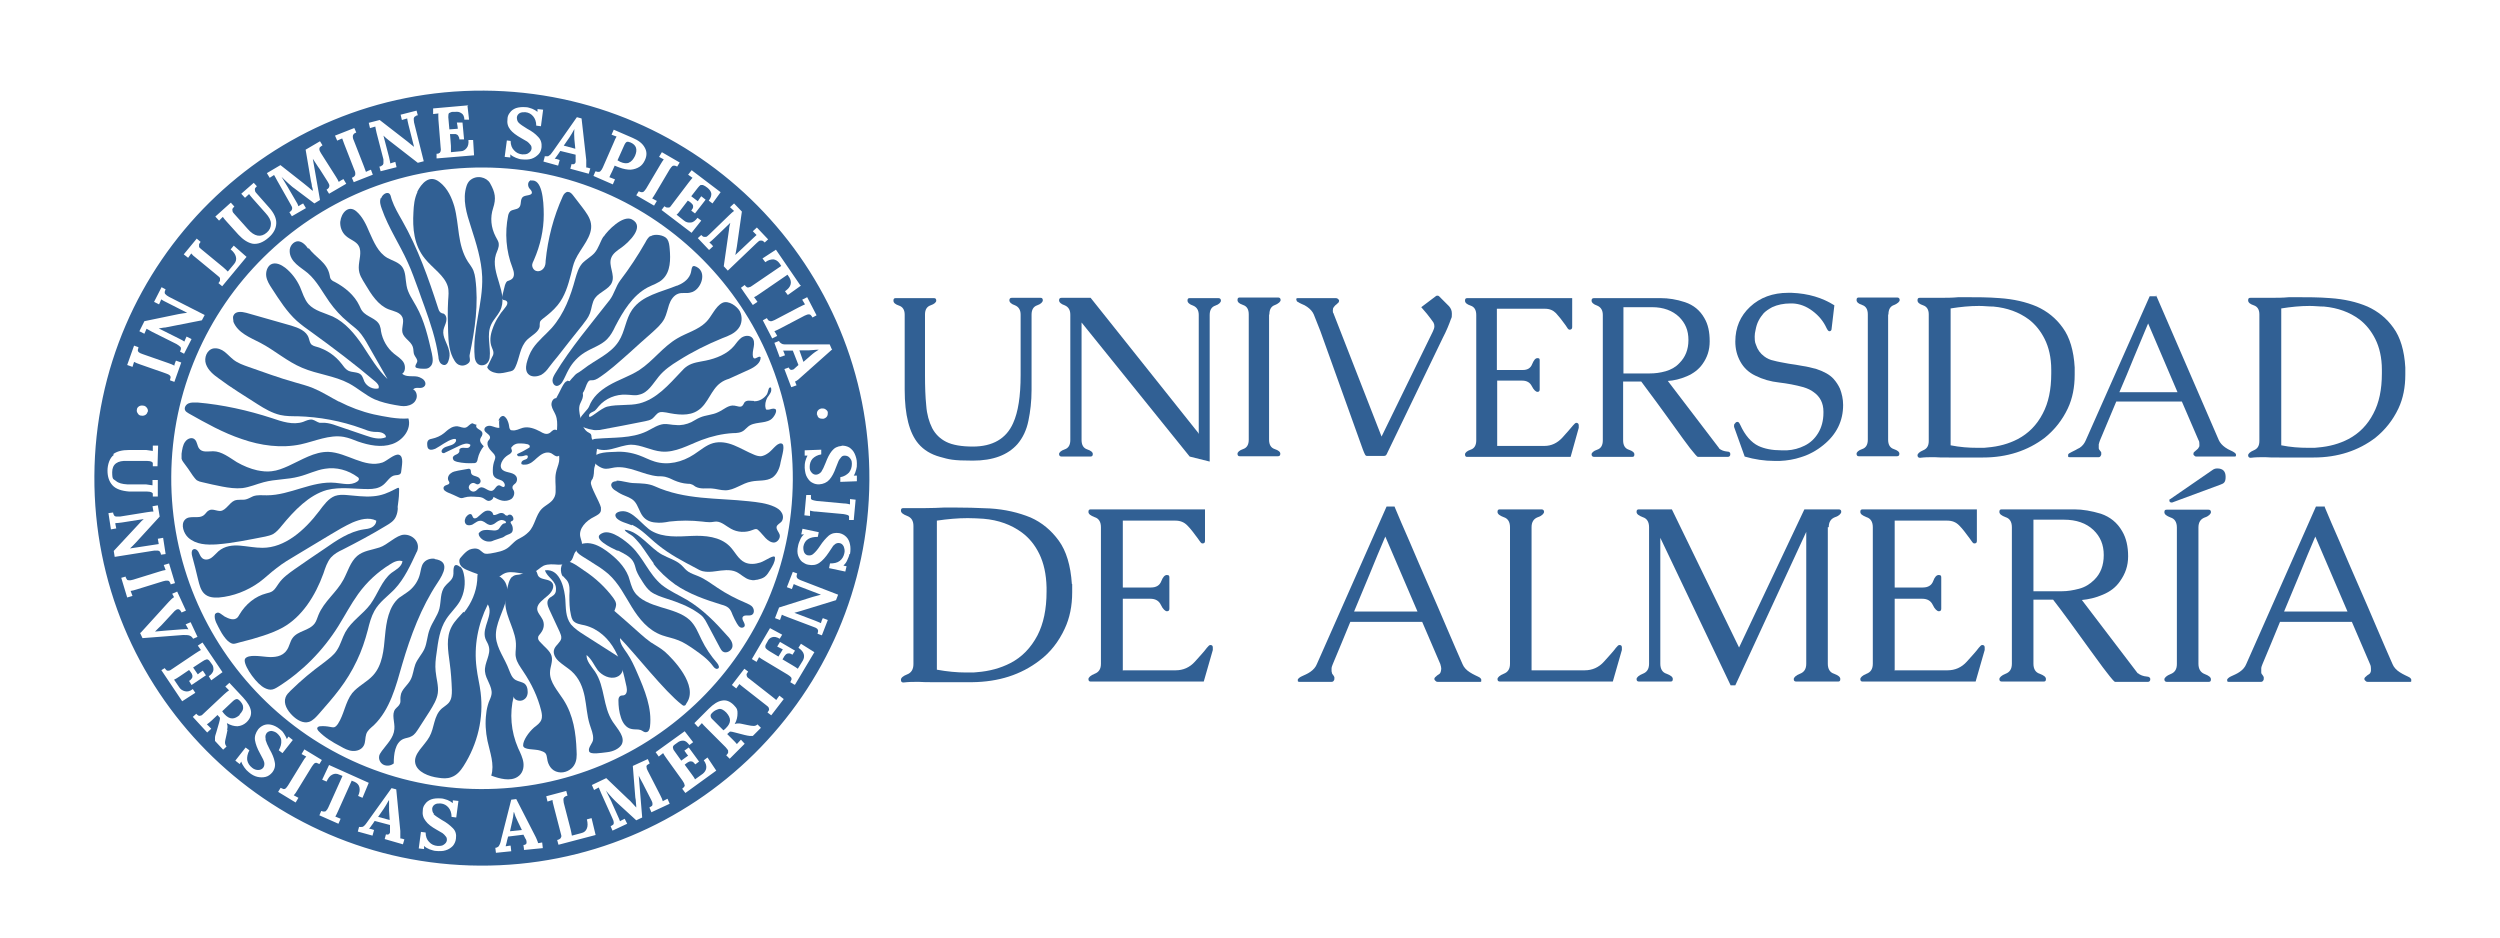 <?xml version="1.0" encoding="UTF-8"?>
<svg id="Efican_UAL" xmlns="http://www.w3.org/2000/svg" version="1.1" viewBox="0 0 800 300">
  <!-- Generator: Adobe Illustrator 29.0.1, SVG Export Plug-In . SVG Version: 2.1.0 Build 192)  -->
  <defs>
    <style>
      .st0 {
        fill: #316094;
      }
    </style>
  </defs>
  <g id="DE_ALMERÍA">
    <path class="st0" d="M743.8,162c1.3,3.1,2.9,6.9,4.9,11.4,1.9,4.5,3.9,9.1,6,13.9,2.1,4.8,4.1,9.4,6,13.9s3.6,8.3,4.9,11.3c.4,1,1.2,1.9,2.3,2.6.6.4,1.2.7,1.8,1s1.1.5,1.4.7c.3.2.4.4.5.6v.6c0,.2-.2.2-.5.2h-13.3c-.2,0-.5,0-.7-.2-.3-.2-.4-.4-.5-.6v-.2c0-.2.2-.5.5-.7.2-.2.5-.5.9-.7s.6-.6.7-1.1c0-.2,0-.4,0-.7s0-.9-.3-1.5l-5.8-13.5h-23c-.9,2.3-1.9,4.5-2.8,6.8-.9,2.2-1.9,4.5-2.8,6.7-.2.5-.4,1-.4,1.4v.6c0,.3,0,.5,0,.7,0,.3.2.6.4.8s.3.5.4.7v.7c-.2.6-.5.8-.9.8h-10.2c-.3,0-.4,0-.6-.2v-.6c.2-.3.6-.7,1.3-1,.4-.2.8-.4,1.3-.6.5-.2.9-.5,1.4-.8,1-.7,1.7-1.5,2.1-2.5l22.3-50.4h2.5ZM751.2,195.7l-10.3-24c-1.7,4-3.4,8-5,12-1.7,4-3.3,8-5,12h20.3Z"/>
    <path class="st0" d="M703.5,168.7v43.7c0,1.7.7,2.8,2,3.3s2,1,2,1.7-.3.8-.8.8h-13.3c-.5,0-.8-.3-.8-.8s.7-1.2,2-1.7,2-1.5,2-3.2v-43.7c0-1.7-.7-2.8-2-3.2-1.3-.5-2-1-2-1.7s.3-.8.8-.8h13.3c.6,0,.8.3.8.8s-.7,1.3-2,1.7c-1.3.5-2,1.5-2,3.2h0Z"/>
    <path class="st0" d="M695.2,160.8h-.3c-.4,0-.7-.2-.7-.6s0-.4.3-.5l13.5-9.3c.4-.3.9-.5,1.5-.5,1.8,0,2.7.9,2.7,2.7s-.6,2.1-1.7,2.5l-15.4,5.7h.1Z"/>
    <path class="st0" d="M684.1,215.4c.7.6,1.7,1,2.9,1.1.7,0,1.1.4,1.1.8h0c0,.7-.4.9-.8.9h-10.5c-.2,0-1.1-1-2.7-3.1-1.6-2-3.3-4.5-5.4-7.3-2-2.8-4.1-5.7-6.3-8.7s-4-5.4-5.4-7.2h-6.3v20.5c0,1.7.7,2.8,2,3.2,1.3.5,2,1,2,1.7s-.3.8-.8.8h-13.3c-.6,0-.8-.3-.8-.8s.7-1.2,2-1.7,2-1.5,2-3.2v-43.7c0-1.7-.7-2.8-2-3.2-1.3-.5-2-1-2-1.7s.3-.8.8-.8h23.2c2.7,0,5.5.5,8.5,1.4,2.9,1,5.2,2.8,6.8,5.6,1.3,2.2,1.9,4.9,1.9,8s-.9,5.6-2.6,8c-1.3,1.9-3.1,3.3-5.5,4.3-2.3,1-4.6,1.5-6.7,1.7l17.9,23.5h0ZM650.7,166.2v23h9.1c1.8,0,3.6-.3,5.5-.8s3.5-1.5,4.8-2.8c2.1-2,3.1-4.7,3.1-8s-1.1-5.9-3.3-8c-2.3-2.2-5.5-3.3-9.4-3.3h-9.9.1Z"/>
    <path class="st0" d="M606.4,214.5h16.8c2.4,0,4.5-.9,6.2-2.8,1.7-1.9,3-3.3,3.8-4.4.5-.6.8-.9,1.1-.9.6,0,.8.3.8.8v.8l-2.9,10.1h-36.2c-.5,0-.7-.3-.7-.8s.7-1.2,2-1.7,2-1.5,2-3.2v-43.7c0-1.7-.7-2.8-2-3.2-1.3-.5-2-1-2-1.7s.3-.8.8-.8h36.5v10.1c0,.6-.3.8-.8.8s-.7-.5-1.5-1.6c-1.3-1.8-2.4-3.2-3.4-4.2s-2.2-1.5-3.8-1.5h-16.8v21.4h9c1.7,0,2.8-.7,3.3-2,.5-1.4,1.1-2,1.8-2s.8.3.8.8v10c0,.6-.3.8-.8.8s-1.3-.7-1.9-2c-.6-1.3-1.7-2-3.4-2h-8.8v23h.1Z"/>
    <path class="st0" d="M584.9,168.7v43.7c0,1.7.7,2.8,2,3.2,1.3.5,2,1,2,1.7s-.3.8-.8.8h-13.3c-.6,0-.8-.3-.8-.8s.7-1.2,2-1.7,2-1.5,2-3.2v-42.2l-22.7,49.1h-1.5l-22.5-47.2v40.3c0,1.7.7,2.8,2,3.2,1.3.5,2,1,2,1.7s-.3.8-.8.8h-10c-.6,0-.8-.3-.8-.8s.7-1.2,2-1.7,2-1.5,2-3.2v-43.7c0-1.7-.7-2.8-2-3.2-1.3-.5-2-1-2-1.7s.3-.8.8-.8h10.5l21.5,44.2,20.9-44.2h11c.6,0,.8.3.8.8s-.7,1.3-2,1.7c-1.3.5-2,1.5-2,3.2h-.3Z"/>
    <path class="st0" d="M490.3,214.5h16.8c2.4,0,4.5-.9,6.2-2.8,1.7-1.9,3-3.3,3.8-4.4.5-.6.8-.9,1.1-.9.6,0,.8.3.8.8v.8l-2.9,10.1h-36.1c-.6,0-.8-.3-.8-.8s.7-1.2,2-1.7,2-1.5,2-3.2v-43.7c0-1.7-.7-2.8-2-3.2-1.3-.5-2-1-2-1.7s.3-.8.8-.8h13.3c.5,0,.8.3.8.8s-.7,1.3-2,1.7c-1.3.5-2,1.5-2,3.2v45.8h.2Z"/>
    <path class="st0" d="M446.2,162c1.3,3.1,2.9,6.9,4.9,11.4,1.9,4.5,3.9,9.1,6,13.9,2.1,4.8,4.1,9.4,6,13.9s3.6,8.3,4.9,11.3c.4,1,1.2,1.9,2.3,2.6.6.4,1.2.7,1.8,1,.6.3,1.1.5,1.4.7s.4.4.5.6v.6c0,.2-.2.2-.5.2h-13.3c-.2,0-.5,0-.7-.2-.3-.2-.4-.4-.5-.6v-.2c0-.2.2-.5.5-.7.2-.2.5-.5.9-.7s.6-.6.7-1.1c0-.2.1-.4.1-.7s-.1-.9-.3-1.5l-5.8-13.5h-23c-.9,2.3-1.9,4.5-2.8,6.8-.9,2.2-1.9,4.5-2.8,6.7-.2.5-.4,1-.4,1.4v.6c0,.3,0,.5.1.7,0,.3.2.6.4.8.2.2.3.5.4.7v.7c-.2.6-.5.8-.9.8h-10.2c-.3,0-.4,0-.6-.2v-.6c.2-.3.6-.7,1.3-1,.4-.2.8-.4,1.3-.6.5-.2.9-.5,1.4-.8,1-.7,1.7-1.5,2.1-2.5l22.3-50.4h2.5ZM453.6,195.7l-10.3-24c-1.7,4-3.4,8-5,12-1.7,4-3.3,8-5,12h20.3Z"/>
    <path class="st0" d="M359.4,214.5h16.8c2.4,0,4.5-.9,6.2-2.8,1.7-1.9,3-3.3,3.8-4.4.5-.6.8-.9,1.1-.9.6,0,.8.3.8.8v.8l-2.9,10.1h-36.2c-.5,0-.7-.3-.7-.8s.7-1.2,2-1.7,2-1.5,2-3.2v-43.7c0-1.7-.7-2.8-2-3.2-1.3-.5-2-1-2-1.7s.3-.8.8-.8h36.5v10.1c0,.6-.3.8-.8.8s-.7-.5-1.5-1.6c-1.3-1.8-2.4-3.2-3.4-4.2s-2.2-1.5-3.8-1.5h-16.8v21.4h9c1.7,0,2.8-.7,3.3-2s1.1-2,1.8-2,.8.3.8.8v10c0,.6-.3.8-.8.8s-1.3-.7-1.9-2-1.7-2-3.4-2h-8.8v23h.1Z"/>
    <path class="st0" d="M343.1,187v2.5c0,4.4-.8,8.3-2.4,11.7-1.9,4.1-4.6,7.6-8.1,10.2-5.9,4.5-13,6.8-21.5,6.9h-12c-2.2,0-3.8,0-5-.1h-.9c-1.1,0-2.4,0-4.1.2-.6,0-.8-.3-.8-.9s.7-1.2,2-1.7,2-1.6,2-3.3v-44.2c0-1.7-.7-2.7-2-3.2s-2-1-2-1.7.3-.8.8-.8h6.7c2.3,0,4.5-.1,6.6-.2h2.3c4,0,8.1.1,12.1.3,4.8.3,9.1,1.3,13,2.9,3.6,1.6,6.6,4.1,9,7.4,2.4,3.3,3.8,7.9,4.2,13.9h.1ZM299.8,166.5v47.8c3.3.6,6.4.9,9.4.9s2.3,0,3.4-.1c4-.3,7.6-1.3,10.7-2.9,3.7-1.9,6.6-4.9,8.7-8.9,1.9-3.7,2.9-8.3,2.9-14v-1.3c-.1-4.3-.9-7.8-2.3-10.7s-3.3-5.2-5.6-6.9c-3.4-2.5-7.5-4-12.3-4.4-1.7-.1-3.3-.2-5-.2-3.2,0-6.5.3-9.9.8h0Z"/>
  </g>
  <g id="UNIVERSIDAD">
    <path class="st0" d="M769.7,117.6v2.3c0,4-.7,7.6-2.2,10.8-1.8,3.8-4.3,6.9-7.4,9.4-5.4,4.1-12,6.3-19.7,6.3h-11c-2,0-3.5,0-4.5-.1h-.9c-1,0-2.2,0-3.8.2-.5,0-.8-.3-.8-.8s.6-1.1,1.8-1.6,1.8-1.4,1.8-3v-40.5c0-1.5-.6-2.5-1.8-2.9s-1.8-.9-1.8-1.6.3-.8.8-.8h6.2c2.1,0,4.1,0,6.1-.2h2.1c3.7,0,7.4,0,11.1.3,4.4.3,8.4,1.2,11.9,2.7,3.3,1.5,6.1,3.7,8.3,6.8,2.2,3,3.5,7.3,3.8,12.7h0ZM730,98.7v43.8c3,.6,5.8.8,8.6.8s2.1,0,3.1-.1c3.7-.3,6.9-1.2,9.8-2.7,3.4-1.8,6.1-4.5,8-8.2,1.8-3.4,2.7-7.6,2.7-12.8v-1.2c0-3.9-.8-7.2-2.1-9.8-1.3-2.6-3-4.7-5.1-6.3-3.1-2.3-6.9-3.7-11.3-4.1-1.5,0-3-.2-4.6-.2-3,0-6,.3-9.1.8h0Z"/>
    <path class="st0" d="M690,94.6c1.2,2.8,2.7,6.3,4.5,10.4s3.6,8.3,5.5,12.7c1.9,4.4,3.7,8.6,5.5,12.7,1.8,4.1,3.3,7.6,4.5,10.4.4.9,1.1,1.7,2.1,2.4.6.4,1.1.7,1.6.9s1,.5,1.3.7c.2.2.4.3.5.5v.6c0,.1-.2.2-.4.2h-12.2c-.2,0-.4,0-.6-.2-.2-.2-.4-.3-.4-.5v-.2c0-.2,0-.4.4-.7.2-.2.5-.4.8-.7.3-.2.5-.6.7-1,0-.2,0-.4,0-.7s0-.9-.3-1.3l-5.3-12.3h-21c-.9,2.1-1.7,4.1-2.6,6.2-.9,2.1-1.7,4.1-2.6,6.2-.2.5-.3.9-.4,1.3v.5c0,.2,0,.5,0,.7,0,.3.2.6.4.8s.3.4.4.6v.7c-.2.5-.4.8-.8.8h-9.3c-.2,0-.4,0-.5-.2v-.6c0-.3.6-.6,1.2-.9.4-.2.8-.4,1.2-.6.4-.2.8-.5,1.3-.7.9-.6,1.5-1.4,1.9-2.3l20.5-46.2h2.2l-.3-.2ZM696.8,125.5l-9.4-22c-1.5,3.7-3.1,7.3-4.6,11s-3,7.3-4.6,11h18.6Z"/>
    <path class="st0" d="M663.9,117.6v2.3c0,4-.7,7.6-2.2,10.8-1.8,3.8-4.3,6.9-7.4,9.4-5.4,4.1-12,6.3-19.7,6.3h-11c-2,0-3.5,0-4.5-.1h-.9c-1,0-2.2,0-3.8.2-.5,0-.8-.3-.8-.8s.6-1.1,1.8-1.6,1.8-1.4,1.8-3v-40.5c0-1.5-.6-2.5-1.8-2.9s-1.8-.9-1.8-1.6.3-.8.8-.8h6.2c2.1,0,4.1,0,6.1-.2h2.1c3.7,0,7.4,0,11.1.3,4.4.3,8.4,1.2,11.9,2.7,3.3,1.5,6.1,3.7,8.3,6.8,2.2,3,3.5,7.3,3.8,12.7h0ZM624.2,98.7v43.8c3,.6,5.8.8,8.6.8s2.1,0,3.1-.1c3.7-.3,6.9-1.2,9.8-2.7,3.4-1.8,6.1-4.5,8-8.2,1.8-3.4,2.7-7.6,2.7-12.8v-1.2c0-3.9-.8-7.2-2.1-9.8-1.3-2.6-3-4.7-5.1-6.3-3.1-2.3-6.9-3.7-11.3-4.1-1.5,0-3-.2-4.6-.2-3,0-6,.3-9.1.8h0Z"/>
    <path class="st0" d="M604.2,100.7v40c0,1.6.6,2.6,1.8,3s1.8.9,1.8,1.5-.3.8-.8.8h-12.2c-.5,0-.7-.3-.7-.8s.6-1.1,1.8-1.5,1.8-1.4,1.8-3v-40.1c0-1.6-.6-2.6-1.8-3s-1.8-.9-1.8-1.6.3-.8.8-.8h12.2c.5,0,.8.3.8.8s-.6,1.1-1.8,1.6c-1.2.4-1.8,1.4-1.8,3h0Z"/>
    <path class="st0" d="M571.9,144.1c1.9-.1,3.8-.6,5.6-1.5s3.2-2.2,4.3-4,1.7-4,1.7-6.5v-.4c0-2.7-1.1-4.8-3.1-6.2-.9-.7-2-1.2-3.3-1.6-2.5-.7-5.2-1.2-7.8-1.5-2.7-.3-5.2-1-7.6-2.2-2.1-1-3.7-2.5-4.8-4.5s-1.6-4.1-1.6-6.4c0-4.5,1.6-8.2,4.7-11.1,3.2-3,7.3-4.5,12.2-4.5h1.1c5.4.2,9.9,1.6,13.7,4l-.9,7.6c0,.4-.3.7-.7.7h0c-.3,0-.6-.4-.9-1-1-2.2-2.5-4-4.5-5.5s-4.1-2.3-6.4-2.4h-.6c-2.2,0-4.2.4-5.9,1.2-1.1.6-2,1.2-2.7,1.9-.6.7-1.2,1.5-1.7,2.5-.4.8-.7,1.7-.9,2.8-.2.8-.3,1.5-.3,2.2s0,1.8.4,2.6c.5,1.6,1.4,2.8,2.6,3.7.9.7,2,1.2,3.1,1.4.6.2,1.3.3,2.2.5s1.8.3,2.7.5c1.4.2,2.8.4,4.3.7,1.5.2,3,.6,4.5,1,2.4.8,4.2,1.8,5.4,3.1.9,1,1.6,2.1,2.1,3.2.6,1.6,1,3.3,1,5.2,0,5.1-2.1,9.4-6.3,12.8-2.2,1.8-4.6,3.1-7.2,3.9-2.1.7-4.4,1.1-6.8,1.2h-1.6c-3.3,0-6.5-.5-9.6-1.4l-3.4-9.5v-.4c0-.2,0-.5.3-.7.2-.3.4-.5.8-.5s.6.4.9,1c1.5,3.3,3.5,5.6,5.8,6.7,1.9.9,4.4,1.4,7.3,1.4s1.3,0,1.9,0h0Z"/>
    <path class="st0" d="M550.1,143.5c.7.6,1.6.9,2.6,1,.7,0,1,.3,1,.8h0c0,.6-.3.9-.8.9h-9.6c-.2,0-1-.9-2.5-2.8-1.4-1.9-3.1-4.1-4.9-6.7-1.9-2.6-3.8-5.3-5.8-8s-3.6-4.9-4.9-6.6h-5.8v18.8c0,1.6.6,2.6,1.8,3s1.8.9,1.8,1.5-.2.8-.7.8h-12.2c-.5,0-.8-.3-.8-.8s.6-1.1,1.8-1.5c1.2-.4,1.8-1.4,1.8-3v-40.1c0-1.5-.6-2.5-1.8-3-1.2-.4-1.8-1-1.8-1.6s.3-.8.8-.8h21.3c2.5,0,5.1.4,7.8,1.3s4.8,2.6,6.2,5.1c1.2,2,1.7,4.5,1.7,7.4s-.8,5.2-2.3,7.3c-1.2,1.7-2.9,3-5,3.9s-4.2,1.4-6.1,1.5l16.4,21.5h0ZM519.5,98.4v21.1h8.4c1.7,0,3.3-.2,5.1-.7,1.7-.5,3.2-1.3,4.4-2.6,1.9-1.9,2.9-4.3,2.9-7.4s-1-5.4-3-7.4c-2.1-2-5-3.1-8.6-3.1h-9.2Z"/>
    <path class="st0" d="M478.8,142.7h15.4c2.2,0,4.1-.9,5.7-2.6,1.6-1.7,2.7-3.1,3.5-4,.4-.5.8-.8,1-.8.5,0,.8.3.8.8v.8l-2.6,9.3h-33.2c-.4,0-.6-.3-.6-.8s.6-1.1,1.8-1.5c1.2-.4,1.8-1.4,1.8-3v-40.1c0-1.6-.6-2.6-1.8-3-1.2-.4-1.8-.9-1.8-1.6s.3-.8.8-.8h33.5v9.3c0,.5-.3.8-.8.8s-.7-.5-1.3-1.4c-1.2-1.7-2.2-2.9-3.1-3.9-.9-.9-2-1.4-3.5-1.4h-15.4v19.6h8.3c1.5,0,2.5-.6,3-1.9.5-1.2,1-1.9,1.7-1.9s.7.3.7.8v9.2c0,.5-.2.8-.7.8s-1.2-.6-1.8-1.8c-.6-1.2-1.6-1.8-3.1-1.8h-8v21h-.3Z"/>
    <path class="st0" d="M426.8,100.5l15.3,39.2,16.4-33.6c.3-.6.5-1.2.5-1.7s-.1-.8-.3-1.2c-.5-.7-1.2-1.7-2.1-2.8l-1.8-2.1,4.5-3.4c.2-.2.4-.3.6-.3s.5,0,.8.4l3,3c.6.7.9,1.4.9,2.4s0,1.1-.3,1.7c-.6,1.7-1.4,3.7-2.6,6l-17.7,36.7c-.2.4-.3.7-.5.9-.2.1-.4.2-.6.2h-5.4c-.2,0-.4,0-.6-.3,0,0-.2-.3-.4-.8-.2-.5-.3-.8-.4-1l-13.6-37.9c-1-2.5-1.7-4.3-2.1-5.3-.4-.9-1.1-1.7-2.1-2.4-.6-.4-1.1-.7-1.7-.9-.5-.2-1-.5-1.3-.7-.2,0-.4-.3-.4-.5,0,0-.1-.2-.1-.3v-.2c0,0,.2-.2.4-.2h12.2c.2,0,.4,0,.7.2.2.2.4.4.4.5v.2c0,.2-.1.5-.4.7-.2.2-.5.5-.8.7-.3.3-.5.6-.7.9,0,.2-.1.5-.1.8s0,.7.3,1h0Z"/>
    <path class="st0" d="M406.1,100.7v40c0,1.6.6,2.6,1.8,3,1.2.4,1.8.9,1.8,1.5s-.3.8-.8.8h-12.2c-.5,0-.7-.3-.7-.8s.6-1.1,1.8-1.5c1.2-.4,1.8-1.4,1.8-3v-40.1c0-1.6-.6-2.6-1.8-3-1.2-.4-1.8-.9-1.8-1.6s.3-.8.8-.8h12.2c.5,0,.8.3.8.8s-.6,1.1-1.8,1.6c-1.2.4-1.8,1.4-1.8,3h0Z"/>
    <path class="st0" d="M383.6,138.8v-38c0-1.5-.6-2.5-1.8-3-1.2-.4-1.8-1-1.8-1.6s.2-.8.7-.8h9.2c.5,0,.8.3.8.8s-.6,1.2-1.8,1.6c-1.2.4-1.8,1.4-1.8,3v46.9l-6.4-1.6-34.6-42.9v37.6c0,1.6.6,2.6,1.8,3,1.2.4,1.8.9,1.8,1.5s-.3.8-.8.8h-9.2c-.5,0-.8-.3-.8-.8s.6-1.1,1.8-1.5c1.2-.4,1.8-1.4,1.8-3v-40.1c0-1.5-.6-2.5-1.8-3-1.2-.4-1.8-1-1.8-1.6s.3-.8.8-.8h9.3l34.5,43.3v.2Z"/>
    <path class="st0" d="M289.5,124.9v-24.2c0-1.5-.6-2.5-1.8-2.9-1.2-.4-1.8-.9-1.8-1.6s.3-.8.8-.8h12.2c.5,0,.7.3.7.8s-.6,1.1-1.8,1.5c-1.2.4-1.8,1.4-1.8,2.9v19.4c0,3.7.1,6.9.4,9.8.2,2.8.9,5.2,1.9,7.2,1,1.9,2.5,3.4,4.5,4.4s4.9,1.5,8.5,1.5c6.3,0,10.7-2.5,12.9-7.5,1.6-3.5,2.4-8.6,2.4-15.4v-19.3c0-1.5-.6-2.5-1.8-3-1.2-.4-1.8-1-1.8-1.6s.3-.8.8-.8h9.2c.5,0,.7.3.7.8s-.6,1.2-1.8,1.6c-1.2.4-1.8,1.4-1.8,3v24.1c0,3.6-.4,6.9-1,9.8-.6,3-1.8,5.5-3.5,7.5-3.1,3.5-7.8,5.3-14.3,5.3s-7.6-.4-10.5-1.2-5.2-2.2-6.9-4.2c-2.9-3.4-4.4-9.2-4.4-17.3v.2Z"/>
  </g>
  <g id="ANILLO">
    <path class="st0" d="M154.9,29c-68.5-.4-124.3,54.8-124.7,123.3-.4,68.5,54.8,124.3,123.3,124.7s124.3-54.8,124.7-123.3c.4-68.5-54.8-124.3-123.3-124.7h0ZM269.4,142.6c.9,0,1.7.2,2.4.6.7.5,1.3,1.1,1.7,2,.4.9.7,1.9.7,3s0,1.3-.2,2-.4,1.4-.8,2h1v1.8l-5.3.2v-1.5c1.2-.2,2.1-.8,2.8-1.5.6-.8.9-1.7.9-2.8s-.3-1.4-.7-1.9c-.4-.5-1-.7-1.6-.7s-.9.2-1.2.6c-.3.4-.6.7-.8,1.2-.2.4-.4,1.1-.8,2-.6,1.7-1.3,3-2.1,3.9-.8.9-1.9,1.4-3.3,1.5-.7,0-1.4-.1-2.1-.5-.7-.3-1.2-.9-1.7-1.7s-.7-1.8-.8-3.1c0-.7,0-1.3.2-2.1.2-.7.4-1.3.7-1.8h-.9c0,.1,0-1.7,0-1.7l5.3-.2v1.5c-1.2.2-2.1.7-2.8,1.4-.6.7-.9,1.6-.9,2.6s.2,1.3.6,1.8.9.7,1.4.7,1.2-.3,1.7-.9c.4-.6.9-1.6,1.4-2.9.6-1.6,1.2-2.8,2-3.8s1.8-1.5,3.1-1.6h0ZM261.4,132.7c0-.5,0-.9.3-1.3.3-.4.7-.6,1.2-.7.5,0,.9,0,1.3.3s.7.6.7,1,0,.9-.3,1.3c-.3.4-.7.6-1.1.7-.5,0-.9,0-1.3-.2s-.6-.6-.7-1.1h-.1ZM266.3,111.8l-10,8.9c-.2.2-.6.5-.9.8-.4.3-.7.5-1,.6.2.5.4.9.5,1.2l-1.7.6-2.2-5.8,1.4-.5c.3.7.7.9,1.2.7.3,0,.6-.3.9-.6l1-.9-1.8-4.6h-3.1c.2.4.4.9.6,1.5l-1.7.6-1.7-4.6,1.5-.6c.1.4.4.6.7.8.3.2.6.3,1,.3h14.5c0,0,.6,1.4.6,1.4l.2.2ZM258.3,95.1l3,5.8-1.3.7c-.2-.4-.4-.6-.6-.8-.2-.2-.4-.2-.7-.2s-.7.2-1.2.4l-7.8,4.1c-.8.4-1.4.7-1.9.9.3.4.6.9.9,1.5l-1.6.8-3-5.8,1.3-.7c.2.4.4.6.6.8.2,0,.4.2.7.2s.7-.2,1.2-.4l7.8-4.1c.8-.4,1.4-.7,1.9-.9l-.9-1.5,1.6-.8ZM256.3,91.4l-4.2,3-.9-1.2c1-.7,1.6-1.4,1.8-2.2.2-.8,0-1.5-.4-2.2l-.6-.9-8.9,6.1c-.8.6-1.4.9-1.8,1.1.3.4.7.9,1.1,1.5l-1.5,1-3.8-5.5,1.2-.9c.2.3.5.6.7.7s.4.2.7,0c.3,0,.7-.2,1.2-.6l9.1-6.2-.6-.9c-.5-.7-1.2-1.1-1.9-1.2-.8,0-1.7.2-2.6.9l-.9-1.2,4.3-2.8,7.8,11.4h.2ZM233.6,66.3l1.3-1.2,2.5,2.6-1.6,11.2c-.2,1-.3,1.9-.5,2.7h0l5.3-5c.7-.7,1.2-1.1,1.5-1.4l-1.2-1.2,1.3-1.2,3.6,3.8-1.1,1c-.3-.3-.5-.5-.8-.6h-.7c-.3,0-.6.4-1.1.8l-9.2,8.8-1.3-1.4,1.7-11.8c0-.6.2-1.3.4-2.1h0l-5.1,4.9c-.6.6-1.1,1-1.6,1.4.4.3.8.7,1.2,1.2l-1.3,1.2-3.6-3.8,1.1-1c.3.3.5.5.8.6h.7c.3,0,.6-.4,1.1-.8l6.3-6.1c.7-.7,1.3-1.2,1.6-1.4l-1.3-1.2h0ZM221.5,54.6l9.1,6.9-2.6,3.6-1.2-.9c.7-.9.9-1.7.8-2.4-.2-.7-.6-1.2-1.2-1.7l-.7-.5c-.3-.2-.6-.3-.8-.4-.2,0-.5,0-.7,0-.3.2-.6.5-.9.9l-2.1,2.7,2.1,1.6c.1-.2.5-.8,1.1-1.6l1.4,1.1-3.4,4.4-1.2-.9c.4-.5.6-.9.6-1.2s0-.6-.3-.9c-.2-.3-.5-.5-.9-.8l-.5-.3-2.3,3c-.5.7-.9,1.2-1.3,1.5l2.4,1.9c.6.5,1.3.7,2.1.6.8,0,1.5-.6,2.2-1.5l1.2.9-3.1,3.9-9.6-7.3.9-1.2c.3.2.6.4.8.4s.5,0,.7,0c.3,0,.6-.5.9-.9l5.3-7c.5-.7,1-1.2,1.3-1.6l-1.4-1,1.1-1.4h.2ZM211.8,48.7l5.7,3.3-.8,1.3c-.4-.2-.7-.3-.9-.3s-.5,0-.7.2-.5.5-.8,1l-4.5,7.6c-.4.7-.8,1.3-1.1,1.7.4.2,1,.5,1.5.8l-.9,1.5-5.7-3.3.8-1.3c.4.2.7.3.9.3s.5,0,.7-.2.5-.5.8-1l4.5-7.6c.4-.7.8-1.3,1.1-1.7l-1.5-.8s.9-1.5.9-1.5ZM190.6,54.8c.4.2.7.2.9.2s.5,0,.7-.3c.2-.2.5-.6.7-1.1l3.5-8c.3-.8.6-1.4.9-1.9l-1.6-.6.7-1.6,6,2.6c1.9.8,3.2,1.8,3.9,3.1.7,1.2.8,2.6,0,4.2-.4.8-.9,1.5-1.7,2s-1.7.8-2.8.9c-1.1,0-2.3-.2-3.6-.7l-.8-.3-.7-.3-.8,1.8c-.4.8-.7,1.4-.9,1.9.5.2,1.1.4,1.8.7l-.7,1.6-6.2-2.7.6-1.4h.1ZM174.3,50c.4,0,.7,0,1.1,0,.3-.2.6-.4.8-.6.2-.3.5-.7.9-1.2l7.5-10.7,1.5.4,1.5,13.3v2.4c.5,0,.9.2,1.3.3l-.5,1.7-5.9-1.6.4-1.5c.7.2,1.1,0,1.3-.6v-2.4c-.1,0-4.9-1.2-4.9-1.2l-.6.9c0,0-.2.3-.5.7s-.5.7-.7.9c.5,0,1,.2,1.6.4l-.5,1.8-4.7-1.3.4-1.5v-.2ZM161.9,44.9l1.5.2c0,1.3.4,2.3,1.1,3,.7.8,1.6,1.2,2.6,1.3.8,0,1.5,0,2-.4.6-.4.9-.8,1-1.4,0-.5,0-.9-.4-1.3-.3-.4-.6-.7-1-1-.4-.2-1-.6-1.9-1.1-1.6-.9-2.8-1.8-3.5-2.7-.8-1-1.1-2.1-.9-3.5,0-.7.3-1.4.8-2,.4-.6,1.1-1.1,1.9-1.4.9-.3,1.9-.4,3.2-.3.7,0,1.3.3,2,.5.7.3,1.2.6,1.7,1h0v-.9l1.8.2-.7,5.3-1.5-.2c0-1.3-.4-2.3-1-3s-1.4-1.2-2.5-1.3c-.7,0-1.3,0-1.8.3s-.8.7-.9,1.3c0,.7.1,1.3.6,1.8s1.4,1.1,2.7,1.9c1.5.8,2.6,1.6,3.5,2.6.9.9,1.2,2,1.1,3.3-.1.9-.4,1.7-1,2.3s-1.3,1.1-2.2,1.4c-.9.3-2,.3-3.1.2-.6,0-1.3-.3-1.9-.5-.7-.3-1.3-.6-1.8-1.1h0v1l-1.8-.2.7-5.3h-.3ZM149.6,33.9l.5,4.4h-1.5c0-1-.4-1.8-1-2.1-.6-.4-1.2-.5-2-.4h-.8c-.4,0-.6.2-.9.3-.2,0-.4.3-.4.6s-.1.7,0,1.3l.3,3.4,2.7-.2c0-.3-.1-.9-.3-2h1.8c0,0,.5,5.4.5,5.4h-1.5c0-.5-.2-.9-.4-1.2s-.5-.4-.8-.5h-1.8l.3,3.8v2l3.1-.3c.8,0,1.4-.4,1.9-1s.7-1.4.6-2.6h1.5c0,0,.3,4.9.3,4.9l-12,1v-1.5c.3,0,.6,0,.8-.2.2,0,.4-.3.5-.6s.1-.7,0-1.3l-.7-8.7c0-.9-.1-1.5,0-2.1l-1.7.2v-1.8c-.1,0,11.3-1,11.3-1l-.3.2ZM121.5,38.4l8.9,6.9c.8.7,1.5,1.2,2.1,1.7h0l-1.8-7.1c-.2-1-.4-1.6-.4-2l-1.7.5-.4-1.7,5.1-1.3.4,1.5c-.4,0-.7.2-.9.4-.2,0-.3.3-.4.6,0,.3,0,.7.1,1.3l3.1,12.4-1.9.5-9.4-7.3c-.5-.4-1-.8-1.6-1.4h0l1.8,6.9c.2.8.3,1.5.4,2,.5-.2,1-.3,1.6-.5l.4,1.7-5.1,1.3-.4-1.5c.4,0,.7-.2.9-.4.2,0,.3-.3.4-.6,0-.3,0-.7,0-1.3l-2.2-8.5c-.2-1-.4-1.7-.4-2l-1.7.5-.4-1.7,3.5-.9h0ZM113.4,41l.6,1.4c-.4.2-.7.3-.8.5-.2.2-.3.4-.3.7s0,.7.3,1.3l3.2,8.2c.3.8.5,1.4.7,1.9.4-.2,1-.5,1.6-.7l.6,1.6-6.1,2.4-.6-1.4c.4-.2.6-.3.8-.5.2-.2.3-.4.3-.7s0-.7-.3-1.3l-3.2-8.2c-.3-.8-.5-1.4-.7-1.9l-1.6.7-.7-1.6,6.1-2.4h0ZM89.7,52.8l7.5,5.9c.5.4,1,.8,1.6,1.3s1,.9,1.3,1.1h0c0-.2,0-.7-.3-1.5,0-.6-.2-1.2-.3-1.7l-1.7-10,4.6-2.7.8,1.3c-.3.2-.6.4-.8.6-.2.2-.2.4-.2.7s.2.7.5,1.2l4.7,7.4c.4.6.8,1.3,1,1.8.4-.3.9-.6,1.5-.9l.9,1.5-5.5,3.2-.8-1.3c.3-.2.6-.4.7-.6s.2-.4.2-.7-.2-.7-.5-1.2l-2.6-4.1-.5-.7c-.8-1.2-1.4-2.1-1.7-2.6h0l2.3,13.2-1.8,1.1-6.5-4.9c-.5-.3-1.1-.9-1.8-1.5-.8-.7-1.5-1.4-2.2-2.1h0c.7,1.2,1.4,2.3,2,3.3l.4.7,2.1,3.6c.5.8.8,1.4.9,1.8.4-.3.9-.6,1.5-.9l.9,1.5-4.5,2.6-.8-1.3c.3-.2.6-.4.7-.6s.2-.4.2-.7-.2-.7-.5-1.2l-4.3-7.6c-.5-1-.9-1.6-1-1.8l-1.4.9-.9-1.5,4.4-2.6h0ZM74,65l1,1.1c-.3.3-.5.5-.6.7s0,.5,0,.7c0,.3.3.7.7,1.1l4.2,4.7c2.1,2.4,4.2,2.8,6.1,1.1.9-.8,1.3-1.7,1.3-2.8s-.6-2.2-1.7-3.4l-4-4.5c-.7-.8-1.1-1.3-1.3-1.6l-1.3,1.2-1.2-1.3,4-3.5,1,1.1c-.3.3-.5.5-.6.7s0,.4,0,.7c0,.3.3.7.7,1.1l3.8,4.3c1.7,1.9,2.4,3.6,2.3,5.2s-.9,3.1-2.4,4.4c-1.8,1.6-3.5,2.2-5.1,2-1.6-.3-3.1-1.3-4.6-2.9l-3.7-4.1c-.6-.6-1-1.2-1.3-1.6l-1.2,1.2-1.2-1.3,4.9-4.4h.2ZM63,76.4l1.2,1c-.3.3-.4.6-.5.8v.7c0,.3.4.6.9,1l6.8,5.6c.6.5,1.1,1,1.5,1.4l2-2.4c.6-.7.8-1.5.6-2.3-.2-.8-.7-1.6-1.7-2.4l1-1.2,4.1,3.6-7.8,9.4-1.2-1c.3-.3.4-.6.5-.8v-.7c0-.3-.4-.6-.9-1l-6.8-5.6c-.7-.5-1.2-1-1.5-1.4l-1,1.4-1.4-1.1,4.2-5.1h0ZM46.1,102.8l11.1-2.3c1-.2,1.9-.3,2.7-.4h0l-6.5-3.3c-.9-.4-1.5-.8-1.8-1l-.7,1.6-1.6-.8,2.4-4.7,1.3.7c-.2.4-.3.7-.3.9s0,.5.3.7c.2.2.5.5,1.1.8l11.4,5.8-.9,1.7-11.7,2.3c-.6,0-1.3.2-2.1.3h0l6.4,3.2c.8.4,1.4.7,1.8,1,.2-.5.4-1,.7-1.6l1.6.8-2.4,4.7-1.3-.7c.2-.4.3-.7.3-.9s0-.5-.3-.7c-.2-.2-.6-.5-1.1-.8l-7.8-3.9c-.9-.5-1.5-.8-1.8-1l-.7,1.6-1.6-.8,1.6-3.2h-.1ZM42.9,110.6l1.4.5c0,.4-.2.7-.2.9s0,.4.3.7c.2.2.6.4,1.2.6l8.3,2.9c.8.3,1.4.5,1.9.8,0-.5.3-1,.5-1.6l1.7.6-2.2,6.2-1.4-.5c0-.4.2-.7.2-.9s0-.4-.3-.7c-.2-.2-.6-.4-1.2-.6l-8.3-2.9c-.8-.3-1.4-.5-1.9-.8l-.5,1.6-1.7-.6,2.2-6.2ZM47.2,131.7c0,.5-.3.8-.7,1.1-.4.2-.8.3-1.3.2-.5,0-.9-.3-1.1-.7-.3-.4-.4-.8-.3-1.2,0-.5.3-.8.7-1.1.4-.2.8-.3,1.3-.2.5,0,.9.3,1.2.7s.4.8.3,1.3h-.1ZM36.1,145.4c1.3-1,3-1.4,5.2-1.4h5.5c.9.1,1.5.2,2.1.3v-1.7h1.7l-.2,6.6h-1.5c0-.4,0-.7,0-1,0-.2-.3-.4-.5-.5-.3-.1-.7-.2-1.3-.2h-6.3c-3.2-.2-4.9,1-4.9,3.6s.4,2.1,1.2,2.8,2,1,3.6,1.1h6c1,.2,1.7.2,2.1.3v-1.7h1.7v5.3h-1.6c0-.4,0-.7,0-.9,0-.2-.3-.4-.5-.5-.3-.1-.7-.2-1.3-.2h-5.7c-2.5-.2-4.3-.8-5.4-2-1.1-1.2-1.6-2.8-1.6-4.7s.7-4.1,2-5v-.2ZM36.4,176.3l8.1-8.7c.4-.5.9-1,1.5-1.5h0l-7,1.1c-.8.1-1.5.2-2.1.2,0,.5.2,1,.3,1.7l-1.7.3-.8-5.2,1.5-.2c0,.4.2.7.3.9s.3.3.6.4h1.3l8.7-1.4c1-.2,1.7-.2,2-.2l-.3-1.7,1.7-.3.6,3.6-7.6,8.3c-.7.8-1.4,1.4-1.9,1.9h0l7.2-1.1c1-.2,1.7-.2,2-.3l-.3-1.7,1.7-.3.8,5.2-1.5.2c0-.4-.2-.7-.3-.9s-.3-.3-.6-.4h-1.3l-12.6,2-.3-1.9h0ZM42.4,190.7l-1.7.5-1.9-6.3,1.4-.4c0,.4.3.7.4.9,0,.2.4.3.7.3s.7,0,1.3-.2l8.4-2.6c.8-.3,1.5-.4,2-.5l-.6-1.6,1.7-.5,1.9,6.3-1.4.4c0-.4-.3-.7-.4-.9,0-.2-.4-.3-.7-.3s-.7,0-1.3.2l-8.4,2.6c-.8.3-1.5.4-2,.5.2.5.4,1,.6,1.6ZM45,202.5l9-9.9c.7-.8,1.3-1.3,1.7-1.5l-.6-1.1,1.6-.7,2.8,6.1-1.4.6c-.4-.9-.9-1.2-1.5-1-.2.1-.4.3-.7.5l-3.8,4.1c-.3.3-.7.8-1.3,1.3-.2.2-.6.6-1.2,1.2h0l3.3-.3,5.1-.4c1.1-.1,1.9-.1,2.3,0h0l-.6-1.1-.3-.5,1.6-.7,2.2,4.7-1.4.6c-.3-.5-.6-.8-1.1-1s-1.2-.2-2.1-.2l-13,1-.8-1.7h.2ZM51.4,214.6l1.3-.8c.2.3.5.6.6.7.2.1.4.2.7.1.3,0,.7-.2,1.2-.6l7.3-4.9c.7-.5,1.3-.8,1.8-1.1l-1-1.4,1.5-1,6.4,9.5-3.6,2.6-.8-1.3c.9-.6,1.4-1.3,1.5-2,0-.7,0-1.3-.6-2l-.5-.7c-.2-.3-.4-.5-.6-.6s-.4-.2-.7,0c-.3,0-.7.3-1.2.6l-2.9,1.9,1.5,2.2c.2-.2.7-.6,1.6-1.2l1,1.5-4.6,3.1-.8-1.3c.5-.3.8-.7,1-1,0-.3.2-.6,0-.9,0-.3-.3-.7-.6-1.1l-.4-.5-3.1,2.1c-.7.5-1.3.8-1.7,1l1.7,2.5c.4.6,1,1,1.8,1.2s1.6,0,2.5-.7l.8,1.2-4.2,2.7-6.7-10-.2.2ZM72.8,233.6l-.4,1.9c-.2.9-.4,1.6-.4,2.1s.2.9.5,1.3l-1.1,1-2.6-2.8v-1.1c0-.4.2-1,.4-1.6l.9-3.1c.2-.7.3-1.2.3-1.6l-.8-.9-1.8,1.7c-.6.6-1.2,1-1.6,1.3.4.3.8.8,1.4,1.4l-1.3,1.2-4.6-5,1.1-1c.3.3.5.5.7.6s.5.1.7,0c.3,0,.6-.3,1.1-.8l6.4-6c.6-.6,1.2-1,1.6-1.3l-1.2-1.2,1.3-1.2,4.4,4.7c1.4,1.5,2.3,3,2.5,4.3s-.3,2.6-1.5,3.7c-.8.7-1.7,1.1-2.8,1.2-1.1,0-2.2-.3-3.4-1h0c0,.3.2.6.2,1s0,.8-.2,1.1h.2ZM85,236.8c.2.7.6,1.7,1.3,3,.8,1.4,1.4,2.8,1.6,4,.3,1.2,0,2.4-.8,3.4-.6.7-1.3,1.2-2.1,1.4-.8.2-1.7.2-2.6,0s-1.9-.7-2.8-1.5c-.5-.4-1-.9-1.4-1.5s-.8-1.2-1-1.9h0l-.5.8-1.4-1.1,3.3-4.2,1.2.9c-.6,1.1-.8,2.2-.7,3.1.2,1,.7,1.8,1.6,2.5.6.5,1.3.7,1.9.7s1.2-.2,1.6-.7c.3-.4.4-.8.4-1.3s-.2-.9-.4-1.4c-.2-.4-.6-1.1-1-1.9-.9-1.6-1.4-3-1.6-4.2s.2-2.4,1-3.5c.4-.5,1-1,1.7-1.3s1.5-.4,2.4-.2,1.8.6,2.8,1.4,1,.9,1.4,1.5.7,1.2.9,1.7h0l.5-.8,1.4,1.1-3.3,4.2-1.2-.9c.6-1.1.9-2.1.8-3.1,0-.9-.6-1.7-1.4-2.4-.5-.4-1.1-.6-1.7-.7-.6,0-1.1.2-1.5.6-.4.5-.6,1.1-.4,1.9v.4ZM101.3,244.1c-.2,0-.5,0-.7.2s-.5.5-.8,1l-4.6,7.5c-.4.7-.8,1.3-1.2,1.7.4.2.9.5,1.5.8l-.9,1.5-5.6-3.4.8-1.3c.4.2.7.3.9.4.2,0,.5,0,.7-.2s.5-.5.8-1l4.6-7.5c.4-.7.8-1.3,1.2-1.7l-1.5-.8.9-1.5,5.6,3.4-.8,1.3c-.4-.2-.7-.3-.9-.4h0ZM112.6,249.7l-4.4,9.8c-.4.9-.7,1.5-.9,1.8.5.2,1,.4,1.7.7l-.7,1.6-6.1-2.7.6-1.4c.4.2.7.2.9.2s.5,0,.7-.3c.2-.2.5-.6.7-1.1l4.5-10-1-.4c-.8-.4-1.6-.4-2.3,0-.7.3-1.3,1.1-1.8,2.2l-1.4-.6,2.2-4.7,12.7,5.7-2,4.8-1.4-.6c.5-1.1.6-2,.4-2.8s-.7-1.3-1.5-1.7l-1-.4h.1ZM129,270.2l-5.9-1.7.4-1.5c.7.2,1.1,0,1.3-.6,0-.3,0-.7,0-1.1v-1.3c0,0-4.9-1.3-4.9-1.3l-.6.9c0,.1-.3.3-.5.7-.3.4-.5.7-.7.9.5,0,1,.2,1.6.4l-.5,1.8-4.7-1.3.4-1.5c.4.1.7,0,1.1,0,.3-.1.6-.4.8-.6.2-.3.6-.7.9-1.2l7.6-10.6,1.5.4,1.3,13.3v2.4c.5,0,.9.2,1.3.3l-.5,1.7h0ZM138.7,260.5c.5.5,1.4,1.1,2.7,1.9,1.5.8,2.6,1.7,3.5,2.6s1.2,2,1,3.4c-.1.9-.5,1.7-1,2.3-.6.6-1.3,1.1-2.3,1.4-.9.3-2,.3-3.1.2-.6,0-1.3-.3-2-.5-.7-.3-1.3-.6-1.8-1.1h0v1l-1.7-.2.7-5.3,1.5.2c0,1.3.4,2.3,1.1,3,.7.8,1.6,1.2,2.7,1.3.8,0,1.5,0,2-.4.6-.4.9-.8,1-1.4,0-.5,0-.9-.4-1.3-.3-.4-.6-.7-1-1-.4-.2-1-.6-1.9-1.1-1.6-.9-2.8-1.8-3.5-2.8-.8-1-1.1-2.1-.9-3.5,0-.7.3-1.4.8-2,.4-.6,1.1-1.1,1.9-1.4.8-.3,1.9-.4,3.2-.3.6,0,1.3.3,2,.5.7.3,1.2.6,1.7,1h0v-.9l1.8.2-.7,5.3-1.5-.2c0-1.3-.4-2.3-1-3s-1.4-1.2-2.5-1.3c-.7,0-1.3,0-1.8.3s-.8.7-.9,1.3c0,.7.1,1.3.6,1.8h-.2ZM54.8,152.5c.3-54.9,45.1-99.2,100-98.9,54.9.3,99.2,45.1,98.9,100-.3,54.9-45.1,99.2-100,98.9-54.9-.3-99.2-45.1-98.9-100h0ZM167.7,271.9l-.2-1.5c.7,0,1.1-.4,1-1,0-.3-.1-.7-.4-1.1l-.6-1.2-4.9.6-.3,1.1c0,.1-.1.4-.2.9-.1.4-.2.8-.3,1.1.5,0,1-.2,1.6-.2l.2,1.8-4.9.5-.2-1.6c.4,0,.7-.2,1-.4.2-.3.4-.6.5-.9s.3-.8.4-1.5l3.2-12.6,1.6-.2,6.1,11.9c.2.3.3.7.5,1.1s.3.8.4,1.1c.5,0,.9-.2,1.3-.2l.2,1.8-6.1.6h0ZM178.7,270.3l-.4-1.5c.4-.1.7-.2.9-.4.2-.1.3-.4.4-.6s0-.7-.2-1.3l-2.2-8.5c-.2-.8-.4-1.5-.4-2l-1.6.5-.4-1.7,6.4-1.7.4,1.5c-.4.1-.7.2-.9.4-.2.1-.3.4-.4.6,0,.3,0,.7.1,1.3l2.2,8.5c.2.8.3,1.5.4,2l3-.8c.9-.2,1.5-.7,1.8-1.5.3-.7.3-1.7,0-2.9l1.5-.4,1.3,5.4-11.8,3.1h-.1ZM208.4,259.8l-.6-1.4c.4-.2.6-.4.8-.5.2-.2.2-.4.2-.7s-.1-.7-.4-1.2l-2.2-4.3-.4-.8c-.7-1.3-1.2-2.2-1.4-2.7h0l1.1,13.4-1.9.9-6-5.5c-.4-.4-1-.9-1.7-1.7-.7-.7-1.3-1.5-2-2.3h0c.6,1.2,1.2,2.4,1.7,3.4l.3.7,1.7,3.8c.4.9.7,1.5.8,1.9.4-.3,1-.5,1.5-.8l.8,1.6-4.7,2.2-.6-1.4c.4-.2.6-.4.8-.5.2-.2.2-.4.2-.7s-.1-.7-.4-1.3l-3.6-8c-.4-1-.7-1.7-.8-1.9l-1.5.8-.7-1.6,4.6-2.2,6.9,6.6c.5.4,1,.9,1.5,1.5.5.5.9,1,1.2,1.3h0c0-.2,0-.7-.1-1.5,0-.7-.1-1.2-.2-1.7l-.8-10.1,4.8-2.2.6,1.4c-.4.2-.6.4-.8.5-.2.2-.3.4-.2.7,0,.3.1.7.4,1.2l4,7.8c.4.7.6,1.3.8,1.9.4-.3,1-.5,1.5-.8l.7,1.6-5.8,2.7h-.1ZM219.2,253.6l-.9-1.2c.3-.3.6-.5.7-.7.1-.2.2-.4,0-.7,0-.3-.3-.7-.6-1.2l-5.1-7.1c-.5-.7-.9-1.3-1.1-1.7l-1.4,1.1-1-1.4,9.3-6.7,2.7,3.5-1.2.9c-.7-.9-1.3-1.4-2-1.4s-1.3.2-1.9.7l-.7.5c-.3.2-.5.4-.6.6-.1.2-.1.4,0,.7,0,.3.3.7.6,1.1l2,2.8,2.2-1.6c-.2-.2-.6-.7-1.2-1.6l1.4-1,3.3,4.5-1.2.9c-.4-.5-.7-.8-1-.9-.3-.1-.6-.1-.9,0-.3.1-.6.3-1,.6l-.5.4,2.2,3c.5.7.9,1.2,1.1,1.7l2.5-1.8c.6-.5,1-1.1,1.1-1.8s-.1-1.6-.8-2.5l1.2-.9,2.8,4.2-9.8,7.1h-.2ZM241,235.5h-1.1c-.4,0-1-.2-1.6-.3l-3.1-.8c-.7-.2-1.2-.3-1.6-.3l-.9.8,1.7,1.7c.6.6,1.1,1.1,1.4,1.5.3-.4.8-.8,1.3-1.4l1.2,1.3-4.8,4.8-1.1-1.1c.3-.3.5-.6.6-.8v-.7c-.1-.3-.4-.6-.8-1.1l-6.2-6.2c-.6-.6-1.1-1.1-1.4-1.5l-1.2,1.3-1.2-1.3,4.6-4.6c1.5-1.5,2.9-2.4,4.2-2.6,1.3-.3,2.6.2,3.8,1.4s1.2,1.7,1.2,2.7-.2,2.2-.9,3.4h0c.3-.1.6-.2,1-.2s.8,0,1.1.1l1.9.4c.9.2,1.6.3,2.1.3s.9-.2,1.2-.5l1.1,1.1-2.7,2.7h.2ZM246.8,228.9l-1.2-.9c.2-.3.4-.6.5-.8,0-.2,0-.5-.1-.7-.1-.3-.5-.6-.9-.9l-6.9-5.4c-.7-.5-1.2-1-1.6-1.3l-1,1.4-1.4-1.1,4-5.2,1.2.9c-.2.3-.4.6-.5.8,0,.2,0,.5.1.7.1.3.4.6.9.9l6.9,5.4c.7.5,1.2,1,1.6,1.3.3-.4.6-.9,1-1.4l1.4,1.1-4,5.2ZM254.2,219.1l-1.3-.8c.2-.4.3-.7.4-.9,0-.2,0-.5-.2-.7s-.5-.5-1-.8l-7.5-4.5c-.7-.4-1.3-.8-1.7-1.1l-.8,1.5-1.5-.9,5.8-9.9,3.9,2.1-.8,1.3c-1-.6-1.8-.7-2.4-.5-.7.2-1.2.7-1.5,1.4l-.4.7c-.2.3-.3.6-.3.8s0,.5.2.7.5.5,1,.8l3,1.8,1.4-2.3c-.2-.1-.8-.4-1.8-.9l.9-1.5,4.8,2.8-.8,1.3c-.5-.3-1-.5-1.3-.4-.3,0-.6.1-.9.4s-.5.6-.7,1l-.3.5,3.2,1.9c.7.4,1.3.8,1.7,1.1l1.6-2.6c.4-.7.5-1.4.3-2.1s-.8-1.4-1.7-2l.8-1.3,4.3,2.7-6.2,10.4h-.2ZM267.7,192l-11.4,3.5c-.6.2-1.3.4-2.1.6h0l6.6,2.5c.8.3,1.4.6,1.9.8.1-.5.3-1,.6-1.6l1.6.6-1.9,4.9-1.4-.5c.1-.4.2-.7.2-.9s-.1-.5-.3-.7c-.2-.2-.6-.4-1.2-.6l-8.2-3.1c-1-.4-1.6-.6-1.9-.8l-.6,1.7-1.6-.6,1.3-3.4,10.8-3.4c1-.3,1.9-.5,2.6-.7h0l-6.8-2.6c-.9-.4-1.6-.6-1.9-.8l-.6,1.6-1.6-.6,1.9-4.9,1.4.5c-.1.4-.2.7-.2.9s.1.5.3.7.6.4,1.1.6l11.9,4.6-.7,1.8h.2ZM271.8,177.4c-.1.6-.4,1.2-.7,1.9-.3.7-.7,1.2-1.2,1.7h0l1,.2-.4,1.7-5.2-1.1.3-1.5c1.3,0,2.3-.2,3.1-.8.8-.6,1.3-1.5,1.5-2.5.2-.8,0-1.5-.2-2.1-.3-.6-.7-1-1.3-1.1-.5-.1-.9,0-1.3.2-.4.3-.8.6-1,1-.3.4-.7,1-1.2,1.8-1,1.5-2,2.6-3,3.3s-2.2.9-3.6.6c-.7-.1-1.3-.5-1.9-.9-.6-.5-1-1.2-1.3-2-.3-.9-.3-1.9,0-3.2.1-.6.4-1.3.7-2,.3-.7.7-1.2,1.2-1.6h-.9c0-.1.4-1.8.4-1.8l5.2,1.1-.3,1.5c-1.3,0-2.3.2-3.1.7-.8.5-1.3,1.3-1.5,2.3-.1.7,0,1.3.2,1.9.3.6.7.9,1.2,1,.7.1,1.3,0,1.8-.5.6-.5,1.3-1.3,2.1-2.5.9-1.4,1.9-2.5,2.8-3.3,1-.8,2.1-1,3.4-.8.9.2,1.6.6,2.2,1.2.6.6,1,1.4,1.2,2.4.2.9.2,2,0,3.1h-.2ZM273.2,166.4h-1.5v-1.1c0-.2-.2-.4-.5-.5s-.7-.2-1.3-.3l-8.7-.8c-.9,0-1.5-.2-2-.3v1.7l-1.8-.2.6-6.5h1.5v1.1c0,.2.2.4.5.5s.7.2,1.3.3l8.7.8c.9,0,1.5.2,2,.3v-1.7l1.8.2-.6,6.5Z"/>
    <path class="st0" d="M164.4,259.8h0c-.1,1.1-.3,2.2-.5,3.1l-.7,3.1,3.8-.4-1.3-2.7c-.6-1.2-1-2.2-1.2-3h-.1Z"/>
    <path class="st0" d="M76.6,228.7c.9-.9,1.3-1.7,1.2-2.4,0-.8-.5-1.4-1-2-.4-.4-.7-.6-1-.6s-.8.2-1.3.7l-3.4,3.2c.3.4.5.7.7.9.8.9,1.7,1.4,2.5,1.4s1.6-.4,2.5-1.2h-.2Z"/>
    <path class="st0" d="M124.4,256.1h0c-.5,1-1.1,1.9-1.6,2.7l-1.8,2.6,3.7,1-.2-3v-3.3h0Z"/>
    <path class="st0" d="M259.4,113.8c1-.9,1.9-1.5,2.6-1.9h0c-1.1,0-2.2.2-3.1.2h-3.1l1.3,3.7,2.3-2h0Z"/>
    <path class="st0" d="M201.3,52c.8-.3,1.4-1.1,1.9-2.1.9-2.1.4-3.5-1.4-4.3-.5-.2-.9-.3-1.2-.2s-.6.5-.9,1.2l-2.1,4.7c.3.2.6.3.9.5,1.1.5,2.1.6,2.9.2h0Z"/>
    <path class="st0" d="M183.8,44.6c-.1-1.3-.1-2.4,0-3.3h0c-.5,1-1.1,1.9-1.6,2.7l-1.8,2.6,3.7,1-.3-3h0Z"/>
    <path class="st0" d="M230,226.9c-.7.2-1.4.5-2,1.1s-.6.7-.6,1.1.2.8.8,1.3l3.3,3.3c.4-.3.6-.5.8-.7.9-.9,1.3-1.7,1.3-2.5s-.4-1.6-1.2-2.5c-.9-.9-1.7-1.3-2.5-1.1h0Z"/>
  </g>
  <g id="ESCUDO">
    <path class="st0" d="M208.1,75.5c-.7.5-1.2,1.3-1.6,2.1-2.4,4.2-5.1,8.3-8,12.1-1.5,2-1.9,4.3-3.4,6.3-6,7.7-12.5,15.3-17.5,23.6-.4.7-.8,1.4-.8,2.2s.5,1.6,1.3,1.7c.8,0,1.4-.6,1.8-1.2.8-1.3,1.3-2.7,2.1-4.1,1.2-2.2,3-4.1,5.1-5.4,2.4-1.5,5.2-2.3,7.1-4.2,1.2-1.2,2-2.7,2.7-4.2,2.5-4.8,5.5-9.8,10.3-12.4,1.7-.9,3.6-1.4,4.9-2.7,2.5-2.4,2.5-6.3,2.2-9.7-.1-1.1-.2-2.2-.8-3.1-.9-1.3-4-1.8-5.3-.9h-.1Z"/>
    <path class="st0" d="M193.1,75.7c-1.1,1.7-1.5,3.7-2.9,5.3-1.1,1.2-2.8,2.1-3.9,3.3-1.2,1.4-1.7,3.2-2.2,4.9-1.5,5.5-3.5,11.1-7.5,15.7-2,2.2-4.5,4.2-6.1,6.6-1,1.5-1.6,3.2-2,4.8-.3,1.3-.3,2.9.9,3.7,1,.7,2.6.5,3.7,0,1.1-.6,1.9-1.5,2.6-2.5.9-1.2,1.8-2.3,2.8-3.5,2.6-3.3,5.2-6.7,7.9-10,.9-1.2,1.9-2.4,2.4-3.8.6-1.6.6-3.4,1.6-4.8,1.4-2,4.5-2.8,5.4-5,1.1-2.5-1.2-5.4-.2-7.9.5-1.4,2-2.4,3.3-3.3,2.2-1.6,7.7-6.7,3.3-9-2.9-1.5-7.9,3.7-9,5.5h-.1Z"/>
    <path class="st0" d="M170.1,57.6c-1.3.3-1.4,1.9-.6,2.8.4.4.8.9.7,1.4-.3.8-1.8.6-2.7,1.1-1.3.8-.4,2.7-1.5,3.6-.7.6-2,.5-2.7,1.1-.4.4-.6.9-.7,1.4-1.1,5.5-.7,11.3,1.4,16.7.5,1.3.9,3-.5,3.8-.4.2-.8.3-1.2.5-.4.3-.5.8-.7,1.2-.3,1.2-.6,2.4-.9,3.6,0,.3-.2.7.1,1s.8.2,1.1.4c.9.5.3,1.6-.3,2.3-1.8,2.1-3.2,4.4-4,6.8-.7,1.9-1,4-.2,5.9.2.5.5,1.1.5,1.7s-.2,1-.5,1.5c-.5,1-1,2.1-1.5,3.1.4,1.1,1.8,1.7,3.1,1.9s2.7-.2,4-.5c.3,0,.7-.2,1-.3.5-.3.7-.7.9-1.1,1.4-2.9,1.4-6.4,3.8-8.8,1.5-1.4,3.8-2.5,4-4.3,0-.5,0-1,.1-1.4.2-.4.5-.7.9-1,1.7-1.3,3.4-2.7,4.7-4.3,2.4-2.9,3.4-6.5,4.3-9.9.4-1.6.7-3.2,1.4-4.7,1.8-3.9,5.7-7.5,5-11.6-.3-1.9-1.6-3.6-2.8-5.2-1-1.3-2-2.6-3-3.9-.4-.5-.9-1-1.6-1s-1.3.7-1.6,1.4c-3,6.6-4.8,13.6-5.5,20.7,0,.8-.1,1.6-.6,2.3s-1.5,1.2-2.4.9c-.8-.2-1.2-1-1.3-1.6s.3-1.4.6-2c2-4.6,3.1-9.5,3.1-14.4s-.6-11.6-4.1-10.9l.2-.2Z"/>
    <path class="st0" d="M150.3,57.8c-.5.5-.8,1.1-1,1.7-1.4,4.3,0,8.8,1.4,13.1,1.7,5.3,3.4,10.6,3.6,16,.3,8.6-3.2,17-2.4,25.6.1,1.2.7,2.7,2.3,2.7s2.4-1.4,2.5-2.5c.4-3.5-1.1-7.2.5-10.6.7-1.5,2-2.8,2.8-4.3,2.9-5.7-3.2-12.1-1.3-18.1.4-1.1,1-2.2.9-3.3,0-.8-.6-1.6-1-2.4-1.5-2.9-1.8-6.1-.8-9.1,1-3.1.7-5-1-8-1.1-1.9-4.3-2.8-6.5-.8Z"/>
    <path class="st0" d="M133.6,61.4c-1,2.1-1.2,4.3-1.3,6.5-.3,5.1.1,10.5,3.7,14.9,2.4,3,6.3,5.4,7.3,8.9.4,1.5.2,3,.1,4.5-.2,3.3-.1,6.7,0,10,.1,3.2.3,6.5,2.1,9.3.4.6.9,1.2,1.8,1.4,1,.3,2.2-.2,2.8-.9.6-.7,0-1.7.2-2.5,1.7-8.1,2.9-16.2,1.8-24.4-.1-.8-.3-1.7-.6-2.5-.4-1-1.2-2-1.8-2.9-3.4-5.4-2.7-11.7-4.3-17.6-.8-2.7-2.1-5.8-4.7-7.8-3.3-2.7-5.9.5-7.2,3.1h0Z"/>
    <path class="st0" d="M121.8,63.5c-.4,1.1,0,2.3.4,3.4,2.1,6,5.7,11.3,8.3,17.1,1.3,2.8,2.3,5.8,3.4,8.7.6,1.8,1.3,3.6,1.9,5.3,1.9,5.3,3.7,10.6,4.5,16.2,0,.6.2,1.3.5,1.8s1,.9,1.6.8c.6-.2.9-.7,1.1-1.3.4-1.1.5-2.2.2-3.3-.5-2.3-2.2-4.3-1.8-6.6.2-1,.7-1.8.9-2.8.2-.9,0-2.1-1-2.5-.2,0-.4,0-.6-.2-.6-.2-.8-.9-1-1.5-3.1-9.6-6.5-19.2-11.5-28-1.2-2.1-2.5-4.3-3.3-6.6-.3-.7-.3-1.9-1.1-2.2-1-.3-2.1.8-2.3,1.6h-.2Z"/>
    <path class="st0" d="M108.9,70.7c-.2,1.8.5,3.7,1.8,4.8,1.3,1.2,3.3,1.7,4.1,3.2,1.1,2,0,4.6,0,6.9s1.1,3.7,2.1,5.4c1.9,3.2,4.1,6.7,7.5,8,1.6.6,3.7.9,4.4,2.6.6,1.5-.4,3.3,0,4.9.5,1.8,2.7,2.7,3.3,4.5.3.8.1,1.8.5,2.6.3.7,1.1,1.4.9,2.2-.2.6-.8,1.2-.5,1.7.1.2.3.2.6.3.8.2,1.5.2,2.3.2s1.3-.2,1.7-.6c1.2-1,.9-2.8.6-4.3-1.2-5.2-2.4-10.5-5-15.1-1.2-2.2-2.7-4.2-3.1-6.6-.4-2-.2-4.3-1.4-6-1.1-1.5-3.2-2-4.8-2.9-2.9-1.7-4.3-5.1-5.7-8.2-1-2.4-2.2-5-4.2-6.7-2.5-2.1-4.8.5-5.1,3.3v-.2Z"/>
    <path class="st0" d="M98.7,79.7c-.8-1.2-1.9-2.4-3.3-2.5-1.5,0-2.8,1.6-2.7,3.2,0,1.6.9,3,2.1,4.1s2.5,1.9,3.7,2.9c2.9,2.5,4.7,6.1,6.9,9.2,1.7,2.4,3.7,4.6,5.9,6.4,1.1,1,2.3,1.8,3.4,2.9,1.3,1.4,2.3,3.1,3.3,4.9l6,10.5c-3.2-3.1-5.5-7-8-10.8-2.5-3.7-5.5-7.3-9.5-9.2-2.7-1.2-5.8-1.8-7.8-4-1.3-1.5-1.9-3.6-2.7-5.5-1.1-2.4-2.7-4.5-4.7-6.1-1.3-1-3.1-1.9-4.6-1.1-1.2.7-1.7,2.4-1.5,3.8s1,2.7,1.8,3.9c2.4,3.7,4.8,7.5,8,10.4,1.5,1.3,3.1,2.5,4.7,3.6,6.9,5,13.8,10.2,20.4,15.8.7.6,1.4,1.4,1,2.2-1.7.4-3.7-.6-4.5-2.2-.3-.7-.5-1.5-1-2.1-1-1.1-2.8-.7-4.2-1.4-.9-.5-1.5-1.4-2.1-2.2-2-2.6-4.8-4.5-7.9-5.4-.7-.2-1.6-.4-2-1.1-.3-.5-.4-1.1-.6-1.7-.7-2.3-3.3-3.3-5.6-4-4.8-1.4-9.6-2.7-14.4-4.1-1.5-.4-3.5-.6-4.1.9-.3.6,0,1.3,0,2,1.4,3.5,5.3,5,8.6,6.7,4.6,2.4,8.6,6,13.4,8,4.9,2.1,10.3,2.5,15,5,2.8,1.5,5.3,3.8,8.2,5.1,2.1.9,4.3,1.4,6.5,1.8,1.2.2,2.5.5,3.7.3,1.2-.2,2.5-.8,3-2,.6-1.1.2-2.8-.9-3.3,1-1,2.3,0,3.4-.8,1-.7.5-2.1-.6-2.7-1-.6-1.7-.7-2.9-.7s-2.5,0-3.4-.8c1.1-.7,1.1-2.6.4-3.7-.8-1.2-2-1.9-3-2.7-2.2-1.8-3.7-4.4-4.2-7.3,0-.6-.2-1.2-.4-1.8-1-2.3-4.1-2.6-5.6-4.6-.4-.5-.6-1.1-.9-1.7-1.6-3.4-4.7-5.9-7.9-7.6-.5-.2-1-.5-1.3-1-.2-.3-.2-.7-.3-1.1-.8-4.2-4.5-5.6-6.8-8.8v.4Z"/>
    <path class="st0" d="M108.4,128.5c-2.7-1.4-5.3-3.1-8.2-4.3-1.9-.8-4-1.3-6-1.9-5-1.4-9.8-3.2-14.7-4.9-1.7-.6-3.4-1.2-4.8-2.3-1-.8-1.8-1.7-2.8-2.5s-2.3-1.3-3.6-1.1c-2.1.4-3.1,3-2.4,5s2.4,3.4,4.1,4.6c4,3,8.3,5.6,12.5,8.3,2.2,1.4,4.6,2.8,7.2,3.4,1.8.4,3.7.4,5.5.4,7,.2,14,1.5,20.6,3.9,1.3.5,2.5,1,3.9,1.1.8,0,1.6,0,2.3.2.7.2,1.5.7,1.5,1.5-2,.9-4.4.2-6.4-.5-3.2-1.1-6.5-2.2-9.7-3.3-1.1-.4-2.2-.7-3.4-.8h-1.7c-.8-.2-1.5-.8-2.3-1-1-.2-2,.3-3,.7-3.2,1.1-6.8-.1-10-1.2-7.7-2.5-15.7-4.3-23.8-5-1,0-2-.1-2.9.3s-1.5,1.5-1,2.3c.2.4.7.6,1.1.9,5.5,3.1,11,6.2,17,8.2,6,2.1,12.6,3,18.8,1.7,4.6-1,9.2-3.2,13.8-2.4,1.6.3,3.1.9,4.6,1.5,3.5,1.2,7.4,2,10.9.8s6.2-4.8,5.2-8.2c-3.5.3-7.7-.6-11.1-1.3-3.9-.9-7.6-2.3-11.1-4.1h0Z"/>
    <path class="st0" d="M128.4,150.5c0,.3,0,.7-.2,1-.4.6-1.2.5-1.8.6-1.6.2-2.5,2.1-3.8,3.1-1.4,1.1-3.1,1.3-4.8,1.3-4.4,0-8.9-.8-13.2.3-5.7,1.6-10.4,6.5-14.5,11.5-.8,1-1.7,2-2.7,2.6-.8.4-1.6.6-2.5.8-5.2,1-10.3,2.1-15.5,2.5-3.2.2-6.7.1-9.2-2.2-1.4-1.3-2.4-4.1-1.1-5.6,1.5-1.8,4.4-.1,6.2-1.6.6-.5.9-1.2,1.6-1.5,1.1-.6,2.5.3,3.7.2,1.7-.2,2.8-2.6,4.4-3.3,1.2-.5,2.5-.1,3.7-.4.8-.2,1.6-.7,2.3-1,1.4-.5,2.9-.3,4.4-.3,7.4,0,14.5-4.7,21.9-4,2.4.2,4.9,1,7-.4.3-.2.7-.6.5-1,0-.2-.2-.3-.3-.4-3.1-2.3-6.9-3.3-10.5-2.7-2.8.4-5.5,1.8-8.3,2.5-3.7,1-7.6.8-11.3,1.8-2.3.6-4.5,1.6-6.9,1.9-2.1.2-4.3-.1-6.4-.5s-4.3-.9-6.4-1.4c-.6-.1-1.2-.3-1.7-.6-.5-.4-.9-1-1.3-1.5-1-1.5-2-3-3.1-4.4-.2-.3-.4-.6-.5-1,0-.5,0-1.1,0-1.6.2-1.4.4-2.9,1.2-3.9.8-1.1,2.3-1.5,3.1-.6.7.7.7,2,1.3,2.8,1,1.4,2.9.9,4.5.9,2.7,0,5.2,2,7.6,3.5,2.1,1.2,4.3,2.1,6.5,2.6,1.5.3,3.1.5,4.6.3,1.9-.2,3.6-.9,5.4-1.7,4.2-1.9,8.3-4.6,12.8-4.5,5.9.2,11.6,5.3,17.3,3.4,1.4-.5,3.8-2.8,5.2-2.5,1.8.5.9,3.8.8,5.3v-.3Z"/>
    <path class="st0" d="M127.3,162.4c0,1-.2,2-.6,2.9-.6,1.4-1.9,2.2-3.1,2.9-4.6,2.8-9.3,5.3-14,7.7-1.3.6-2.6,1.3-3.7,2.5-1.2,1.4-1.8,3.3-2.4,5.1-2.6,7.2-6.9,13.9-13,17.3-2,1.1-4.1,1.9-6.2,2.6-2.4.8-4.9,1.5-7.4,2.1-2,.5-2.3,1-4-.4-.8-.7-1.9-2.3-2.4-3.3-.8-1.6-2.2-3.6-1.7-5.3,1.1-1.1,1.8,0,3.1.8,1.3.7,3,1.4,4.1.3.3-.3.4-.6.6-.9,2-3.4,5.1-5.9,8.6-6.8.7-.2,1.4-.3,2.1-.8.8-.6,1.3-1.6,1.9-2.4,1.3-1.9,3.2-3.2,5-4.5,3.2-2.2,6.3-4.4,9.5-6.5,4-2.8,8.1-5.6,12.7-6.3.8-.1,1.7-.2,2.5-.6.8-.4,1.5-1.2,1.5-2.2-2.4-1.2-5.2-.4-7.6.6-2.4,1.1-4.8,2.5-7.1,3.9-3.6,2.2-7.2,4.3-10.8,6.5-2.2,1.3-4.4,2.6-6.4,4.2-1.9,1.4-3.6,3.1-5.5,4.5-3.9,2.8-8.4,4.5-12.9,4.9-1.7.1-3.5,0-4.8-1.3-1.1-1.1-1.5-2.8-1.9-4.4-.6-2.5-1.2-5-1.9-7.5-.2-.7-.3-1.7.2-2.1.6-.5,1.4,0,1.8.7s.6,1.5,1.2,2c.8.7,2,.5,2.8,0,.9-.6,1.6-1.5,2.4-2.2,2-1.7,4.5-2,6.9-1.8s4.8.7,7.2.7c7.1,0,13.4-5.5,18.1-11.7,1.5-2,3-4.1,5.1-4.9,1.2-.4,2.4-.4,3.6-.3,2.9.2,5.8.7,8.7.4,2.5-.2,4.5-1,6.8-2.2,1.4-.7,1.5-.9,1.4.9,0,1.7-.3,3.4-.5,5.1v-.2Z"/>
    <path class="st0" d="M133.4,176.5c-2,4.3-4,8.7-7.1,12-2.2,2.3-4.9,4.1-6.5,7-1,1.8-1.6,4-2.1,6.1-.9,3.4-2,6.7-3.5,9.8-3.3,7-7.3,11.5-12.2,17.1-.9,1-1.9,2.1-3.1,2.5-1.9.6-3.9-.6-5.4-2.1s-2.9-3.7-2.1-5.8c.3-.8.9-1.4,1.5-2,3.8-3.7,6.6-6,10.8-9.1,1.5-1.2,3.1-2.3,4.1-3.9,1.2-1.8,1.7-4,2.7-5.8,2-3.6,5.6-5.7,8-8.9,2.4-3.3,3.7-7.7,6.8-10.1,1.4-1,3.2-1.9,3.5-3.7-1.3-.5-2.8.2-4,1-3.9,2.4-7.4,5.6-10.2,9.5-2.3,3.2-4.2,6.8-6.3,10.2-5,8-11.6,14.6-19.2,19.4-.8.5-1.6,1-2.5,1s-2-.5-2.8-1.1c-2.7-2-6.4-7.6-5.3-8.9,1.1-1.3,4.6-.7,6.9-.5s5,0,6.4-2.2c.8-1.1,1-2.7,1.8-3.8,1.7-2.4,5.3-2.3,7.1-4.7.6-.8.8-1.8,1.2-2.7,1.8-4.4,5.8-7.2,8-11.3,1.4-2.6,2.2-5.7,4.4-7.6,2-1.7,4.7-1.9,7.1-2.7,2.6-.8,5.4-4,7.9-4.1,2.8-.1,5.4,2.5,4.1,5.5h0Z"/>
    <path class="st0" d="M139.1,178.8c-1.4-.2-2.9.3-3.7,1.5-.6.9-.7,2.1-1,3.3-.5,2.1-1.7,4-3.4,5.4-1,.8-2.2,1.5-3.3,2.3-3.3,2.8-4.1,7.7-4.5,12.2s-.8,9.3-3.8,12.6c-2,2.2-4.8,3.4-6.7,5.7-2.2,2.8-2.6,6.9-4.6,9.9-.3.4-.6.8-1.1,1-.5.1-.9,0-1.4-.1-1-.2-2.1-.3-3.1-.2-.4,0-.9.2-1,.6,0,.3.2.7.4.9,2,2.1,4.5,3.6,7,4.9,1.2.7,2.5,1.4,3.9,1.5s2.9-.4,3.6-1.7c.6-1.1.4-2.5.8-3.7s1.5-2,2.4-2.8c5.2-5,7.1-12.5,9.1-19.5,2.7-9.2,6.1-18.3,11.3-26.1,2-3,4.1-6.9-.9-7.6h0Z"/>
    <path class="st0" d="M147.2,181.3c.7.5,1,1.4,1.2,2.3.7,3,.2,6.3-1.3,8.9-1.2,2-3,3.6-4.3,5.6-2.1,3.2-2.6,7.1-3.1,10.9-.3,1.9-.5,3.9-.3,5.8.2,2.3,1,4.7.7,7-.3,2.1-1.5,4-2.6,5.8-1.2,1.9-2.4,3.7-3.6,5.6-.6.9-1.2,1.9-2.2,2.4-.8.5-1.8.5-2.7.9-2.6,1.2-3,4.9-3,7.8-.9.7-2,.9-3.1.5-1-.4-1.7-1.5-1.6-2.6,0-.7.5-1.3.9-1.9,1.6-2.2,3.8-4.2,4-7,.2-2.2-1-4.7.3-6.4.5-.6,1.2-1,1.5-1.8.3-.7,0-1.6.2-2.4.2-2.1,2.3-3.4,3.2-5.2.8-1.5.9-3.3,1.5-4.9.7-1.8,2.1-3.2,2.9-4.9.9-2,.9-4.3,1.7-6.3.8-2.3,2.5-4.3,3.1-6.6.6-2.4.2-5.3,1.8-7.2,1.2-1.5,2.6-2,2.7-4,0-1.2-.2-4,2.1-2.2h0Z"/>
    <path class="st0" d="M148.3,195.8c-1.3,1.5-2.8,2.9-3.7,4.6-2,3.6-1.2,7.8-.7,11.7.4,2.9.6,5.8.7,8.7,0,1.4,0,2.9-1,4.1-.6.7-1.5,1.2-2.2,1.8-2.7,2.4-2.3,6.1-4,9.1-1.6,2.9-5.2,5.4-4.5,8.5.6,2.7,4.2,4.2,7.5,4.6,1.3.2,2.7.3,4-.2,1.8-.6,3-2.1,3.9-3.5,4.6-7.2,6.5-15.5,5.5-23.6-.3-2.6-1-5.2-1.3-7.9-.9-6.9.4-13.9,3.6-20.3,2,3.3-2,7.3-.8,10.9.3.9.9,1.6,1.1,2.5.8,2.7-1.5,5.3-1.2,8.1.2,2.5,2.4,4.7,2.1,7.2-.1.9-.6,1.8-.9,2.6-.4,1.2-.7,2.4-.8,3.6-.4,2.9-.2,5.9.4,8.8.8,3.7,2.3,7.5,1.2,11.1,2.7,1,6.1,1.9,8.4.4,1.6-1,2.1-2.8,1.9-4.5-.2-1.6-1-3.2-1.7-4.7-2.3-5.3-2.8-11.1-1.4-16.6-.1,1.2,2,1.9,3.2,1.1,1.2-.7,1.4-2.1,1.2-3.3-.1-.6-.3-1.3-.9-1.8-.8-.6-2-.7-2.9-1.2-1.2-.7-1.6-2-2.1-3.2-1.3-3.6-3.9-6.8-4.2-10.5-.3-4.3,2.5-8.3,3.4-12.5.5-2.2.4-4.7-1.4-6.3-1.4-1.3-3.5-1.7-5.5-1.9-2.9-.3-2.3.4-2.5,2.6-.3,3.6-1.8,7.2-4.2,10.2l-.2-.2Z"/>
    <path class="st0" d="M163.8,184.6c-.7.8-1,1.7-1.2,2.6-.5,1.9-1,3.9-.9,5.9.2,4.7,3.6,9,3.4,13.7,0,1.2-.3,2.4,0,3.6.3,1.6,1.4,3,2.3,4.4,2.7,4,4.7,8.2,5.8,12.7.2.9.4,1.9,0,2.9s-1.4,1.7-2.3,2.4c-1.8,1.6-3.5,4.1-3.5,5.7s3.7,1.1,5.5,1.7c.6.2,1.2.4,1.6.8s.5,1.2.6,1.8c.2,1.8,1.3,3.9,3.6,4.3,2,.4,4.1-.7,5-2.2.9-1.4.9-3.1.8-4.7-.2-5.6-1-11.3-4.2-16.3-1.8-2.8-4.4-5.6-4.3-8.7,0-1.8,1-3.5.5-5.3-.5-1.7-2.4-3-3.7-4.5-.4-.4-.7-.9-.6-1.4,0-.6.6-1,.9-1.5,1-1.3,1.2-2.9.5-4.3-.6-1.2-1.7-2.2-1.7-3.4,0-1.7,2-3,3.5-4.3s2.5-3.5.6-4.6c-1.1-.6-2.8-.5-3.6-1.4-.5-.5-.4-1.3-.9-1.8-.6-.5-1.6-.5-2.4-.2-.9.3-1.5.9-2.3,1.2-1.1.4-2,0-3,1h0Z"/>
    <path class="st0" d="M177.9,188.9c0,.6-.3,1.2-.8,1.6-.4.3-.8.5-1.2.8-1.2,1-.7,2.5-.1,3.8,1.1,2.4,2.2,4.8,3.3,7.1.3.7.6,1.4.5,2.1-.2,1.2-1.7,2.1-2.2,3.3-.6,1.4.2,2.9,1.4,4s2.7,2,4,3.1c2.6,2.3,3.7,5.3,4.3,8.2.6,3,.7,6,1.6,8.9.5,1.6,1.2,3.1,1.1,4.7,0,1.3-1.7,2.6-1.3,3.9.4,1.2,3.9.5,5.8.3,1.9-.2,3.8-1.1,4.6-2.4,1.3-2.4-1.2-4.9-2.8-7.3-3.3-5-2.4-11.1-5.7-16.1-1.2-1.7-2.8-3.4-2.7-5.3,1.7,1.4,2.4,3.3,3.6,4.9,1.3,1.6,3.9,3,6.1,2.1,1.6-.6,2.1-2.2,2.1-3.6s0-1.4-.5-1.9c-.4-.5-1-.9-1.5-1.2-3.5-2.2-7-4.5-10.5-6.7-1.6-1-3.2-2.1-4.3-3.4-1.8-2.4-1.6-5.3-1.8-8.1-.2-2.4-1.3-9.9-6.5-9.2.6,2.3,3.8,3.3,3.5,6.3h0Z"/>
    <path class="st0" d="M180.1,184.3c.4.5.9.9,1.3,1.4,1,1.3.9,3.1.8,4.8,0,2.1,0,4.2.5,6.3.1.6.3,1.2.6,1.7.8,1.1,2.4,1.3,3.8,1.6,4.4,1.1,7.7,4.3,9.7,8,2,3.6,2.8,7.7,3.7,11.7.2,1,.2,2.4-.9,2.7-.4.1-.8,0-1.1.2-.5.3-.6.9-.6,1.4,0,1.9.2,3.7.8,5.5.5,1.6,1.6,3.4,3.5,3.7.9.2,1.9,0,2.8.3.6.2,1.1.8,1.7.7.9,0,1.2-1,1.3-1.8.7-5.9-1.7-11.7-4.1-17.2-.9-2.1-1.9-4.3-3.2-6.2-1-1.5-2.4-3.1-2.3-4.9,4.8,4.9,14.3,17.1,19.8,21.3.2.2.5.4.8.3.4,0,.5-.5.7-.8,4-5.6-4.5-14.3-7-16.5-1.4-1.2-3-2-4.5-3-1.1-.8-2.2-1.7-3.2-2.6-2.8-2.5-5.6-5-8.4-7.4.3-.8.7-1.7.5-2.5-.1-.6-.5-1.1-.8-1.6-2.5-3.4-5.8-6.5-9.5-8.9-1.2-.8-4.2-3.2-5.7-2.8-2,.5-1.9,3.6-1,4.8v-.2Z"/>
    <path class="st0" d="M184.4,176.2c.4.9,1.3,1.4,2.2,2,1.3.8,2.6,1.6,3.8,2.4,1.5.9,2.9,1.9,4.2,3,3.4,3,5.3,7,7.6,10.7s5.2,7.4,9.7,9c1.7.6,3.5.9,5.2,1.6,1.8.7,3.4,1.8,5,2.9,2.3,1.6,4.5,3.2,6.1,5.4.3.4.8,1,1.4.8.8-.2.4-1.2-.1-1.8-2-2.3-3.7-4.8-5-7.5-1.1-2.2-1.9-4.5-3.8-6.3-2.4-2.2-5.9-3.1-9.2-4.1s-6.8-2.3-8.5-4.9c-1-1.5-1.3-3.3-1.9-5-1.3-3.3-4-5.9-7-8.1-1.7-1.2-3.7-2.4-6-2.5-1.6,0-4.4.5-3.5,2.5h-.2Z"/>
    <path class="st0" d="M197.8,176.2c1.8.9,3.7,1.8,4.7,3.3.6.9.8,2,1.1,3,.5,1.3,1.3,2.6,2.1,3.8.7,1.1,1.5,2.2,2.5,3,1.5,1.1,3.4,1.7,5.2,2.3,3.5,1.1,6.9,2.4,9.8,4.4.7.5,1.3.9,1.8,1.5s.9,1.3,1.2,1.9c1.4,2.6,2.8,5.2,4.2,7.9.2.4.5.9.9,1.2,1.2.8,3-.4,3.1-1.7s-.8-2.5-1.8-3.5c-3.7-4.2-7.7-8.3-12.7-11.3-2.7-1.6-5.7-2.9-8.1-4.8-4.2-3.5-5.9-8.7-9.8-12.4-1.7-1.6-6.2-5.3-9-4.3-4.4,1.6,3,5,4.5,5.7h.3Z"/>
    <path class="st0" d="M209.1,180.4c1.9,2.5,4.3,4.7,6.9,6.6,4.5,3.1,9.7,4.9,14.9,6.5.8.2,1.6.5,2.2,1,.7.6,1,1.4,1.3,2.2.4,1,.9,1.9,1.4,2.8.3.4.5.9,1,1.2.4.3,1.1.2,1.4-.2.6-.9-1.1-2.2-.5-3.1.5-.8,1.9-.2,2.8-.6.9-.4.9-1.6.4-2.4s-1.5-1.1-2.3-1.5c-3.1-1.3-6.2-2.9-9-4.8-2-1.3-3.9-2.8-6.1-3.7-1.1-.5-2.3-.8-3.3-1.5-.9-.6-1.5-1.5-2.3-2.2-1.7-1.5-4-2.1-6-3.2-3.9-2.1-7.4-7.5-12-8,.2.8,1.9,1.5,2.6,2.1.9.8,1.6,1.7,2.4,2.6,1.5,2,2.8,4.1,4.3,6.1h0Z"/>
    <path class="st0" d="M202.2,167.9c3.2,1.5,5.6,4.3,8.4,6.5,3.7,3,7.9,5.2,12.1,7.4.7.4,1.4.8,2.2,1,1.3.3,2.7.2,4.1,0,2.2-.3,4.6-.7,6.6.2,1.5.7,2.7,2.1,4.3,2.5s1.7,0,2.5,0c.8-.2,1.6-.4,2.3-.9.8-.6,1.3-1.5,1.8-2.3.7-1.2,1.5-2.4,1.5-3.8s-3.1,1-4.7,1.5c-1.6.5-3.3.7-4.9,0-2.2-1-3.2-3.5-4.9-5.2-3.1-3.1-7.9-3.5-12.2-3.3s-9,.6-12.8-1.6c-2.9-1.7-6-6.7-9.6-6.3-1.1.1-2.5.7-1.8,1.9.8,1.4,3.8,2,5.1,2.6v-.2Z"/>
    <path class="st0" d="M197.2,154c-.6,0-1.4.2-1.6,1-.1.7.4,1.3.9,1.7.9.6,1.8,1.2,2.7,1.6,1.3.6,2.8,1,3.8,2.1,1.2,1.3,1.6,3.4,2.7,4.8,1,1.3,2.5,1.9,4,2,1.5.2,3,0,4.5-.3,3.5-.4,7-.4,10.5,0,.8.1,1.6.2,2.4.2s1.5-.2,2.2-.2c1.7.1,3.1,1.5,4.6,2.3,2.1,1.2,4.7,1.3,6.9.4.3-.1.7-.3,1.1-.3s.6.2.8.4c.8.7,1.5,1.7,2.3,2.5s1.8,1.5,2.8,1.4,2-1.4,1.7-2.5c-.3-.9-1.1-1.6-1-2.5.2-.8,1.1-1.1,1.6-1.7.6-.8.6-2,0-2.9-.5-.9-1.4-1.4-2.2-1.8-2.6-1.2-5.5-1.5-8.3-1.8-10.1-1.1-20.4-.4-30.1-4.8-2-.9-4.2-.9-6.4-1-2,0-3.9-.8-5.8-.8v.2Z"/>
    <path class="st0" d="M216.6,91.4c-5.1,2.1-11.1,3.1-14.3,7.7-2.1,3-2.3,7-4.3,10.1-2.6,4.1-7.5,5.9-11.3,8.9-2.3,1.8-1.8.8-3.7,3-.6.7-1.2,1.4-1.4,2.3-.3,1.2.3,2.7,1.4,3.3,1,.6,2.5.2,3.3-.7.7-.8,1-1.9,1.4-2.9,1.1-2.5,1.3-.6,3.6-2,3.6-2.3,6.7-5.2,9.9-8,2.5-2.3,5-4.5,7.6-6.8,1.4-1.3,2.9-2.6,3.8-4.3.7-1.4,1-3,1.5-4.5s1.5-3,2.9-3.5c1.3-.5,2.7,0,4-.4,3.2-.6,5.5-6.4,1.9-8.2-1.9-1-1.4,1-2,2.4-.8,1.9-2.6,3-4.4,3.7h.1Z"/>
    <path class="st0" d="M190.1,131.6c.6-.4,1-1,1.5-1.6,2.1-2.5,5.5-3.9,8.8-3.7,1.4,0,2.8.4,4.1,0,2.9-.6,4.4-3.5,6.3-5.8,1.7-2.1,4-3.7,6.3-5.1,4.4-2.8,9.2-5.2,14.1-7.2,1.9-.7,3.9-1.5,5.1-3.1,1.2-1.5,1.3-3.7.5-5.4-.9-1.7-3.7-3.7-5.6-2.8-2.3,1.1-3.5,4.5-5.3,6.2-2.5,2.5-6.2,3.4-9.2,5.2-4.6,2.7-7.7,7.2-12.1,10.1-3.1,2-6.7,3.1-9.9,5-2.7,1.6-5.1,3.7-6.2,6.7-.8,2-7.5,6,1.4,7.5.6.1,1.2,0,1.9,0,4.9-.9,9.7-1.8,14.6-2.8.8-.2,1.6-.3,2.3-.8.8-.6,1.3-1.6,2.2-2,.7-.3,1.5-.1,2.3,0,3.4.7,7.3,1.3,10.2-.7,3.2-2.1,4.1-6.6,7.2-8.8.8-.6,1.7-1,2.7-1.3,2.2-1,4.4-2,6.6-3,1.7-.8,3.6-2.1,3.5-3.9-.6-.6-1.6.8-2.2.3,0,0-.1-.2-.2-.3-.3-1.1,0-2.2.2-3.3.2-1.1.2-2.4-.7-3.1s-2.3-.5-3.3.2c-.9.7-1.6,1.7-2.3,2.6-2.2,2.6-5.7,4-9.1,4.7-2,.4-4.1.6-5.8,1.7-.8.5-1.5,1.2-2.1,1.9-3.9,4.1-7.8,8.7-13.3,10.1-3.3.8-6.8.2-10.2,1-2.2.5-5.8,4.2-5.9,3.1-.2-1.1,1.4-1.4,1.9-1.8h-.3Z"/>
    <path class="st0" d="M241.3,128.3c-1.1,0-2.4-.4-3.1.5-.2.3-.3.7-.6,1-.6.7-1.7.1-2.6,0-1.9-.3-3.4,1.3-5.2,2.1-1.8.9-4,.9-5.8,1.7-1,.4-1.8,1-2.8,1.5-1.5.7-3.3,1.1-4.9.9-1.3,0-2.6-.4-3.9-.3-1.9.2-3.6,1.4-5.4,2.3-5,2.4-10.7,1.9-16.2,2.4-.8,0-1.8.4-1.8,1.2s.3.9.6,1.2c1.6,1.4,4,1.4,6.1.9s4.1-1.3,6.2-1.4c3.3,0,6.4,1.9,9.8,2.2,4.4.4,8.6-2.1,12.8-3.7,3.2-1.2,6.6-2,10-2.2,1.3,0,2.6-.1,3.6-.9.4-.3.8-.8,1.2-1.1,1-.9,2.3-1.1,3.6-1.3s2.6-.3,3.7-1c1.1-.7,2.3-2.9,1.5-3.4-.9-.4-1.6.2-2.3.2h-.5c-.2-.1-.3-.3-.3-.5-.3-1.1,0-2.3.5-3.3.4-.6.9-1.2,1.2-1.9.2-.5.2-1.9-.5-1.3-.3.2-.5,1.7-.8,2.1-.9,1.3-2.4,2.2-3.9,2.2h-.2Z"/>
    <path class="st0" d="M189.8,146.7c-.3,1.4,2.1,2.9,3.3,3.2,1.1.3,2.3-.1,3.5-.3,4.7-.7,9.2,2.4,13.9,2.8,1,0,2.1,0,3.1.4.7.2,1.4.6,2.1.9,1.4.6,2.8,1,4.3,1.1.4,0,.9,0,1.3.2.4.1.8.4,1.2.7,1.6.9,3.5.5,5.2.6,1.5.1,2.9.6,4.4.6,2.9,0,5.4-2.3,8.3-2.8,2.3-.5,4.8,0,6.8-1.3,1.4-1,2.3-2.9,2.6-4.9.4-2,1.7-5.8.2-6s-2.9,2.4-4.5,3.3c-.6.4-1.3.7-2,.8-.8,0-1.5-.2-2.2-.5-2.2-.9-4.2-2.1-6.4-3s-4.5-1.3-6.7-.7-4.1,2.3-6.1,3.6c-3.8,2.5-8.4,3.6-12.6,2.3-1.7-.5-3.3-1.4-5-2-2.5-.9-5.1-1.3-7.7-1.1-1.5.1-6.4-.1-6.9,2.2h-.1Z"/>
    <path class="st0" d="M151.2,135.5c-.8,0-1.3,1-2.1,1.3-.9.3-1.8-.3-2.8-.4-.8,0-1.6.2-2.3.7-.7.4-1.3,1-1.9,1.5-1.1.9-2.5,1.5-3.9,1.8-.5.1-1,.2-1.3.7-.1.2-.2.5-.2.7,0,.8,0,1.7.7,2,.6.3,1.3,0,1.9-.2,1.9-1,3.6-2.5,5.7-3.1.3,0,.6-.1.8,0,.2.2.2.6,0,.9-.8,1.4-3,1.1-4.1,2.2-.2.2-.4.5-.4.8s.2.6.6.6.3,0,.4-.1c1.6-.8,3.2-1.5,4.8-2.3,1.1-.5,2.4-1,3.4-.3.1.4-.3.9-.7,1s-.9,0-1.4,0-1,0-1.3.4c0,0-.1.1-.1.2v.3c.1.5-.4,1-.9,1.2s-1.1.5-1.2,1c0,.4.1.7.4,1,.3.2.7.3,1,.4,1.7.4,3.6.5,5.3.4.2,0,.4,0,.6-.1.5-.2.6-.9.7-1.4.3-1.4,1-2.8,1.9-3.9-.7-.7-1.4-1.5-1.1-2.4.1-.3.3-.6.5-.9,1-2.2-2.5-1.9-1.7-3.6-.6,0-1.1-.5-1.7-.5h.4Z"/>
    <path class="st0" d="M149,165.7c-.4.7-.4,1.7.3,2.2.5.3,1.2.2,1.8,0,.6-.3,1-.7,1.6-1s1.4-.4,2,0c.3.1.5.3.8.5.4.3.8.5,1.3.6.7,0,1.3-.3,1.8-.7s1.1-.8,1.8-.9c.6,0,1.2.2,1.5.6v.2c0,.2-.3.3-.6.3s-.8.5-1,.8c-.3.4-.5.8-.8,1.1-.6.4-1.3.4-2,.3-.7,0-1.4-.2-2.1-.1-.7,0-1.4.2-1.9.7s-.3.3-.3.5,0,.4.1.6c.6,1.2,2,2,3.4,1.9.5,0,1-.2,1.4-.4.8-.3,1.6-.5,2.4-.8.2,0,.5-.2.7-.3s.4-.3.6-.4c.7-.4,1.7-.5,2.1-1.2.1-.2.2-.5.2-.8,0-.6-.1-1.1-.4-1.6-.1-.2-.2-.3-.3-.5,0-.2,0-.4.2-.5,0,0,.2,0,.3-.1.2-.1.4-.4.4-.6,0-.6-.4-1.3-1-1.4h-.4c-.2,0-.3.2-.5.3-.2,0-.5,0-.7-.2s-.4-.4-.6-.5c-.4-.2-.9-.2-1.4,0-.4.2-.9.4-1.3.5h-.4c-.2,0-.2-.3-.3-.5-.2-.6-1-1-1.7-.9-.7,0-1.3.5-1.8.9s-1,.9-1.5,1.3c-.3.2-.8.4-1.1.2-.5-.3-.4-1.3-1.1-1.3s-1.3.8-1.6,1.3h.1Z"/>
    <path class="st0" d="M159.8,134.4c-.2.8,0,1.7,0,2.5-.9.1-1.8-.4-2.7-.6s-2.1.2-2.1,1.2,2,1.5,1.8,2.6c0,.4-.4.7-.6,1-.4.7-.2,1.5.2,2.2s1,1.2,1.5,1.8c.3.3.5.7.6,1.1,0,.4-.1.7-.2,1-.4,1-.6,2.1-.6,3.2s0,1.7.6,2.3,1.5.7,2.3,1.1c.7.4,1.3,1.5.7,2-.5.2-1-.4-1.5-.5-1-.1-1.3,1.3-2.2,1.7-1.3.5-2.6-1.4-3.9-1-.7.2-1.1,1-1.7,1.2-.8.4-1.9-.3-2-1.2,0-.9,1-1.7,1.8-1.4.3.1.7.4,1,.4.5,0,1-.5,1-1s-.3-1-.8-1.3c-.7-.4-1.9-.4-2.2-1.2-.2-.4,0-1-.3-1.3s-.7-.2-1.1-.1c-.9.2-1.9.3-2.8.5-.9.2-1.7.3-2.4.9-.7.5-1.1,1.5-.7,2.3.1.2.3.4.3.7,0,.7-1.3.6-1.7,1.2-.3.3-.2.9.1,1.2s.7.5,1.1.7c1.2.5,2.4,1,3.6,1.6.2.1.5.2.8.2s.6-.1.9-.2c1.3-.4,2.7-.3,4-.2.8,0,1.6.1,2.2.5.5.3,1,.8,1.6.8s1.5-.6,1.5-1.3c.9.5,1.8,1,2.8,1.2s2.1,0,2.9-.5c.8-.6,1.2-1.8.8-2.7-.2-.4-.5-.7-.4-1.1,0-.6.6-.9,1-1.3.6-.7.6-1.8,0-2.4-1.1-1.3-3.6-.8-4.5-2.2-.5-.8-.2-1.8.3-2.6.4-.7,1-1.3,1.8-1.8.6-.3,1.3-.8,1.2-1.4,0-.3-.2-.5-.2-.7s0-.4.2-.5c.5-.7,1.4-1.1,2.2-1.1s1.7,0,2.5.2c.5,0,1.2.4,1,.9,0,.2-.2.3-.4.4-1.1.7-2.3,1.3-3.6,1.9-.1.3.1.6.4.7h.9c.5,0,1-.2,1.4-.3h.4c.5.1.3.9,0,1.1-.4.3-.9.3-1.3.6-.4.2-.7.9-.3,1.2.1,0,.3,0,.4.1.6,0,1.3,0,1.9-.3,1.3-.5,2.2-1.7,3.3-2.5,1.1-.9,2.6-1.5,3.9-.8.7.4,1.3,1.1,2,.9.6-.1.9-.8,1-1.4.4-1.8.3-3.6-.2-5.3-.2-.9-.8-1.8-1.7-1.8s-1.2.9-2,1.2c-.9.4-1.9-.1-2.7-.6-1.7-.9-3.7-1.7-5.6-1.2-1.1.3-2.2,1-3.4.8-.2,0-.4,0-.6-.2-.2-.2-.2-.4-.3-.6-.1-.7-.2-1.4-.5-2.1-.2-.6-.8-1.6-1.5-1.7-.8,0-1.4,1-1.5,1.6l.3-.3Z"/>
    <path class="st0" d="M181.5,122c-1-.2-2.4,3.6-3.5,5.4-1.1,0-1.7,1.4-1.5,2.4.2,1.1.9,2,1.3,3,1.1,2.7,0,5.8.4,8.8.2,2,1,4,.7,6.1-.2,1.2-.8,2.4-1,3.6-.4,1.9,0,3.9-.1,5.9,0,.7-.1,1.4-.5,2.1-.8,1.6-2.7,2.3-3.9,3.5-2,2-2.2,5.4-4.2,7.4s-3.2,1.9-4.6,3.2c-.6.5-1.1,1.1-1.7,1.6-1.6,1.4-3.8,1.7-5.9,2.1-.7.1-1.4.2-2,0-.6-.3-1-.8-1.6-1.2-1-.6-2.2-.4-3.2,0-1,.5-1.8,1.4-2.5,2.2-.2.3-.5.5-.6.8-.3.8,0,1.7.5,2.3.6.6,1.3,1,2.1,1.3,2.1.9,4.2,1.6,6.4,2.2,1.1.3,2.3.5,3.3,0,.7-.3,1.2-.8,1.8-1.1,2.8-1.5,6.5.9,9.5-.4,1.2-.5,2.1-1.6,3.3-2.2,1.5-.6,3.1-.4,4.7-.3,1.6,0,3.4-.2,4.3-1.6.5-.8.6-1.9,1.2-2.6.6-.7,1.6-1,1.9-1.8.4-.9-.2-1.9-.4-2.9-.6-2.7,1.9-5.2,4.4-6.4.9-.5,2.1-1,2.2-2.1v-.9c-.4-1.8-3.5-6.8-3.2-8.1s.4-.3.8-1.9c.3-1.3,0-2.1.5-3.4.2-.8.6-2.5.5-3.3-.2-1.3.4-1.7,0-2.9-.2-.7-.6-1.3-1.1-1.8-1-1,0-1.9-1.3-2.5-1.8-.8-2.4-3.1-2.8-5-.3-1.4-.6-2.9-.1-4.2.3-.8.8-1.5.9-2.3.4-1.5-1.1-3.2-1.9-3.9-.8-.6-2.1-1.1-3.1-1.3v.2Z"/>
  </g>
</svg>